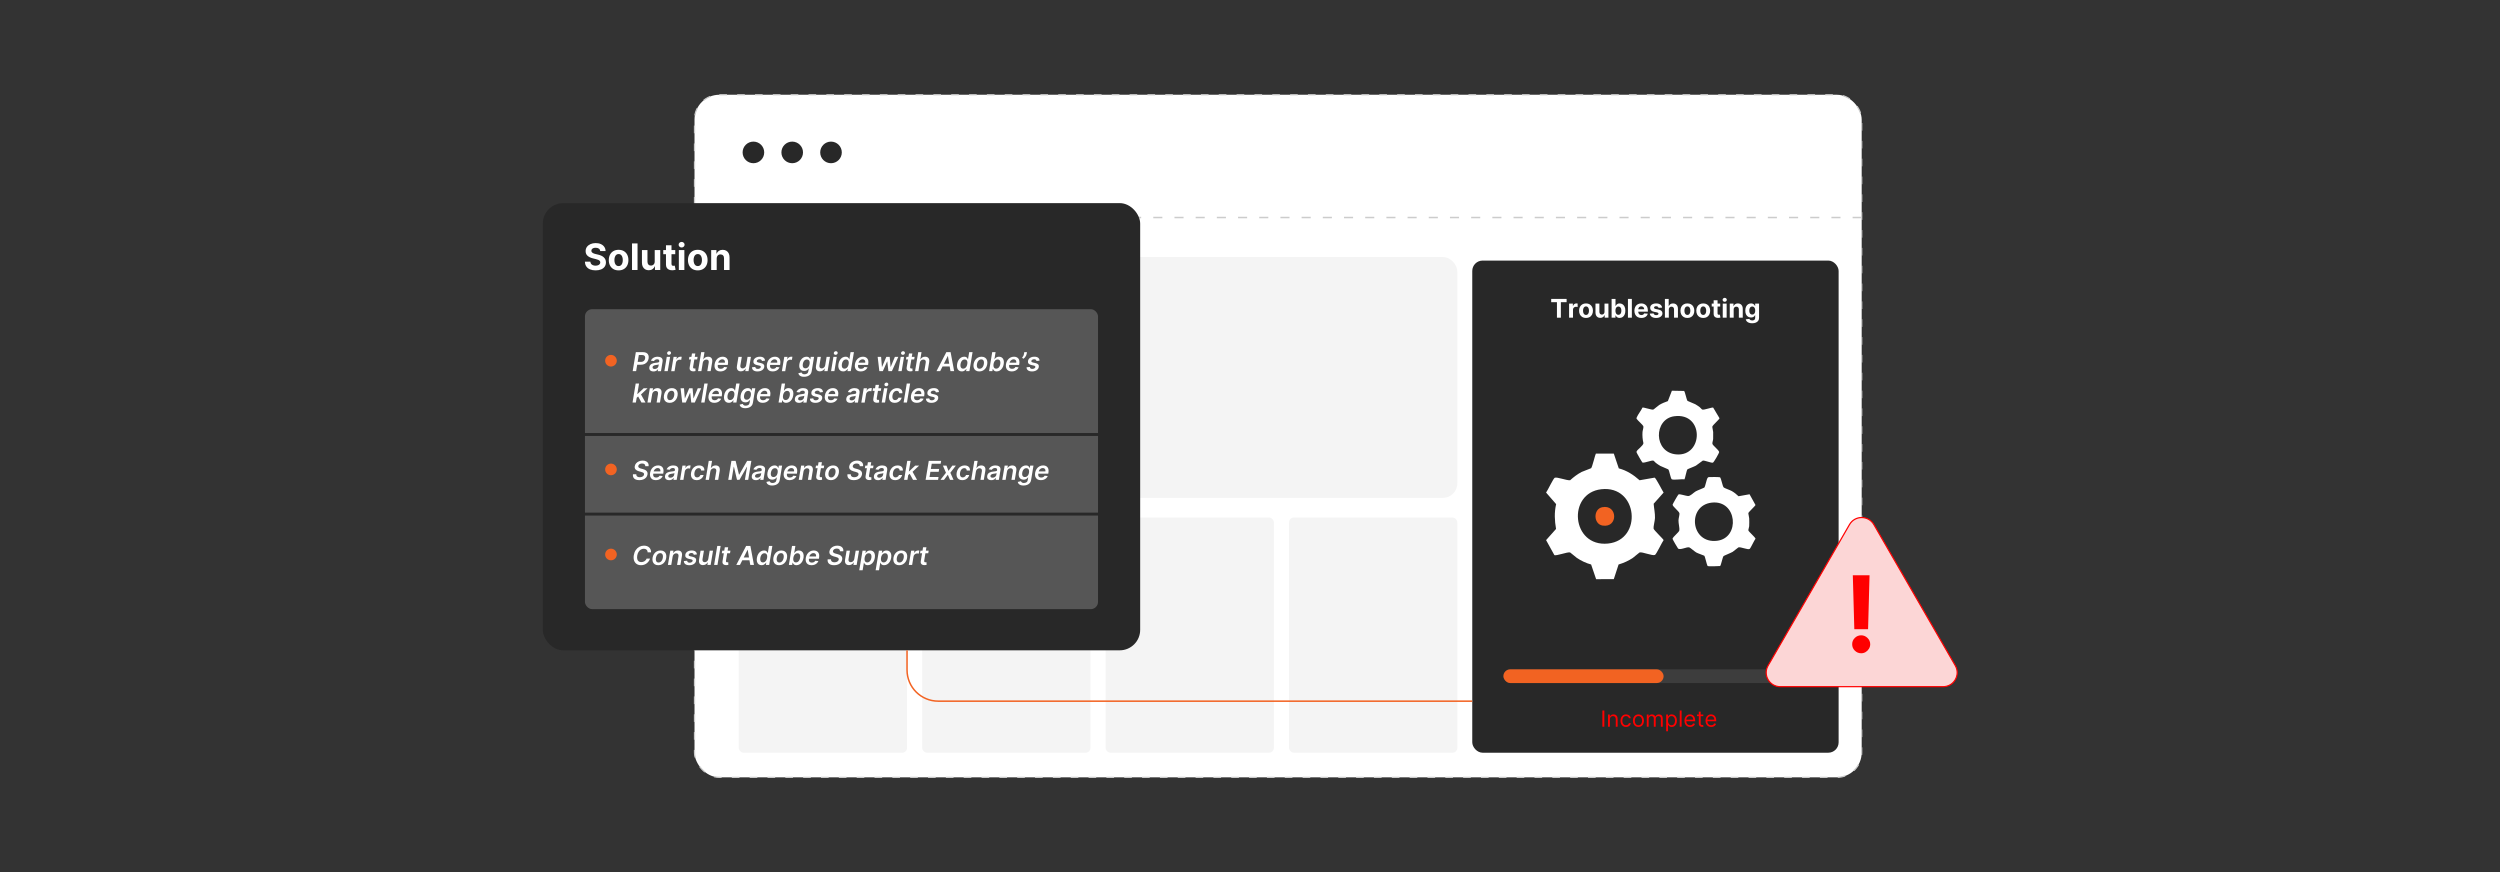 <?xml version="1.0" encoding="UTF-8"?><svg id="a" xmlns="http://www.w3.org/2000/svg" viewBox="0 0 860 300"><rect x="0" y="0" width="860" height="300" fill="#333333" stroke="none"/><rect x="238.914" y="32.596" width="401.506" height="234.808" rx="8.535" ry="8.535" fill="#fff" stroke="#ccc" stroke-dasharray="2.63 3.506" stroke-miterlimit="10" stroke-width=".438"/><line x1="640.42" y1="74.826" x2="238.914" y2="74.826" fill="none" stroke="#ccc" stroke-dasharray="3.124 4.166" stroke-miterlimit="10" stroke-width=".521"/><circle cx="259.174" cy="52.431" r="3.716" fill="#282828"/><circle cx="272.52" cy="52.431" r="3.716" fill="#282828"/><circle cx="285.866" cy="52.431" r="3.716" fill="#282828"/><rect x="254.135" y="88.419" width="247.183" height="82.838" rx="4.962" ry="4.962" fill="#f4f4f4"/><rect x="254.135" y="178.03" width="57.887" height="80.906" rx="1.675" ry="1.675" fill="#f4f4f4"/><rect x="317.233" y="178.03" width="57.887" height="80.906" rx="1.675" ry="1.675" fill="#f4f4f4"/><rect x="380.332" y="178.03" width="57.887" height="80.906" rx="1.675" ry="1.675" fill="#f4f4f4"/><rect x="443.431" y="178.03" width="57.887" height="80.906" rx="1.675" ry="1.675" fill="#f4f4f4"/><rect x="506.457" y="89.636" width="126.03" height="169.3" rx="3.575" ry="3.575" fill="#282828"/><path d="M555.149,156.035l1.709,5.082c2.714.699,5.098,2.25,7.161,4.092l5.174-.904c.454.132,2.617,4.444,3.088,5.143l-3.422,3.845c.128,1.649.504,3.232.455,4.898-.027.922-.588,3.002-.487,3.638.09.568,3.427,3.649,3.454,3.978-.547.718-2.468,4.839-2.973,5.088-.849.418-4.333-1.121-5.288-.85-.142.04-1.875,1.57-2.29,1.852-1.508,1.025-3.188,1.772-4.938,2.291l-1.642,5.031-6.084.026-1.723-5.057c-1.761-.474-3.434-1.268-4.938-2.291-.414-.282-2.148-1.811-2.29-1.852-.895-.255-4.79,1.295-5.421.901l-2.841-5.14,3.427-3.847c-.504-2.897-.635-5.644.03-8.536l-3.456-3.978c.55-.718,2.469-4.84,2.975-5.091.737-.364,4.217,1.004,5.287.852,1.206-1.085,2.536-2.114,3.981-2.861.571-.296,3.123-1.159,3.248-1.28.403-.39,1.43-4.851,1.64-5.032h6.165ZM550.839,168.297c-11.81,1.343-10.279,19.956,2.32,18.685,11.987-1.209,10.376-20.129-2.32-18.685Z" fill="#fff"/><path d="M601.848,170.027l2.051,3.709c-.017.215-2.41,2.458-2.46,2.716-.054.279.266,1.389.287,1.881.036.845.036,1.863-.01,2.706-.022.396-.329,1.148-.277,1.415.088.448,2.454,2.417,2.451,2.879-.417.49-1.694,3.303-2.011,3.497-.642.394-3.04-.767-3.859-.533-.131.037-1.564,1.279-1.973,1.532-.553.342-3.033,1.331-3.144,1.464-.367.439-.853,3.196-1.188,3.42-.581.074-4.171.185-4.314-.021-.315-.537-.859-3.293-1.132-3.523-.115-.097-2.207-.797-2.769-1.123-.569-.329-2.05-1.649-2.394-1.747-.862-.247-3.136,1.067-3.864.378-.14-.132-1.899-3.154-1.9-3.346.29-.836,2.222-2.196,2.36-2.896.127-.641-.337-2.47-.299-3.465.025-.66.396-1.87.33-2.367-.093-.706-2.392-2.383-2.358-2.999.011-.203,1.864-3.42,2.037-3.528.358-.222,2.594.532,3.263.564.846.04,1.832-1.124,2.666-1.619.533-.316,2.816-1.168,2.929-1.281.388-.389.728-2.765,1.163-3.365.18-.248.255-.229.534-.261.431-.05,3.58-.031,3.749.082.479.66.802,3.056,1.265,3.501.238.229,2.165.89,2.749,1.223.822.469,1.65,1.124,2.326,1.789l3.793-.681ZM588.813,172.905c-8.519.988-7.312,14.208,1.845,13.126,8.076-.954,6.957-14.147-1.845-13.126Z" fill="#fff"/><path d="M580.464,161.459c-.287.34-.836,3.294-1.006,3.442-1.065-.169-3.442.293-4.332-.006-.446-.15-.825-3.017-1.25-3.437-.127-.126-2.208-.895-2.713-1.179-.48-.271-1.076-.685-1.527-1.015-.26-.19-.7-.782-.905-.822-.697-.136-2.861.838-3.713.684-.173-.108-2.018-3.34-2.046-3.542-.021-.154-.012-.211.051-.352.281-.625,2.199-1.869,2.318-2.777-.301-1.25-.403-2.533-.323-3.82.034-.548.419-1.578.29-2.032-.103-.363-1.969-1.993-2.284-2.504-.146-.216-.037-.381.047-.583.438-1.046,1.454-2.231,1.935-3.309.291-.173,3.183.84,3.708.697.202-.055,1.642-1.334,2.069-1.597.919-.565,1.948-.968,2.964-1.326l1.382-3.576,4.192.08c.335.224.821,2.981,1.188,3.42.093.111,2.18.875,2.667,1.146.475.264,1.082.688,1.527,1.015.278.204.682.774.923.837.645.171,3.318-.865,3.708-.689l2.175,3.653c-.031.407-2.366,2.378-2.465,2.876-.054.274.268,1.391.287,1.882.03.761.02,1.625-.01,2.388-.019.471-.349,1.27-.247,1.678.147.591,2.073,1.986,2.32,2.779.035.343-1.866,3.634-2.166,3.693-.629.123-2.849-.838-3.46-.72-.144.028-1.915,1.467-2.375,1.736-.527.307-2.827,1.159-2.93,1.282ZM575.94,143.19c-7.135.966-7.197,12.508.773,13.127,9.328.724,9.561-14.525-.773-13.127Z" fill="#fff"/><path d="M551.149,174.485c5.373-1.091,5.591,7.188.133,6.31-3.196-.514-3.239-5.679-.133-6.31Z" fill="#f26322"/><path d="M533.608,103.952v-1.126h5.306v1.126h-1.978v5.334h-1.351v-5.334h-1.978Z" fill="#fff"/><path d="M539.766,109.286v-4.845h1.303v.845h.051c.088-.3.236-.528.444-.683s.448-.231.72-.231c.066,0,.14.004.217.013.078.008.146.019.205.034v1.192c-.062-.019-.15-.035-.262-.051-.111-.015-.213-.021-.306-.021-.197,0-.374.042-.528.128-.154.085-.276.203-.366.354-.089.151-.134.326-.134.523v2.741h-1.344Z" fill="#fff"/><path d="M545.585,109.381c-.49,0-.913-.104-1.27-.314-.356-.21-.632-.502-.825-.877-.193-.376-.29-.811-.29-1.308,0-.501.097-.939.29-1.313.193-.376.469-.668.825-.877.356-.21.779-.315,1.27-.315.489,0,.913.104,1.27.315.356.209.631.501.824.877.193.375.291.812.291,1.313,0,.496-.098.932-.291,1.308-.193.375-.468.667-.824.877-.356.209-.78.314-1.27.314ZM545.591,108.34c.223,0,.409-.064.559-.19.149-.128.262-.302.339-.522s.115-.472.115-.754c0-.281-.038-.533-.115-.754s-.19-.396-.339-.523-.336-.192-.559-.192c-.225,0-.414.065-.566.192s-.267.303-.344.523c-.076.221-.115.473-.115.754,0,.282.039.533.115.754.077.221.191.395.344.522.152.127.342.19.566.19Z" fill="#fff"/><path d="M551.954,107.224v-2.782h1.344v4.845h-1.29v-.88h-.051c-.109.284-.291.512-.544.685-.254.172-.562.259-.926.259-.324,0-.609-.074-.856-.221-.246-.147-.438-.356-.575-.628s-.208-.597-.21-.975v-3.085h1.344v2.845c.002.286.079.513.231.679s.354.249.608.249c.162,0,.314-.037.454-.112.142-.074.255-.185.343-.333.087-.146.13-.329.128-.545Z" fill="#fff"/><path d="M554.394,109.286v-6.46h1.344v2.429h.041c.059-.13.144-.264.257-.398.112-.136.26-.25.441-.341.183-.092.409-.138.68-.138.353,0,.68.092.979.276.298.184.537.46.716.829s.268.831.268,1.387c0,.54-.086.996-.26,1.367s-.409.652-.707.842c-.297.19-.63.286-.998.286-.261,0-.482-.043-.664-.13-.182-.086-.33-.194-.446-.326-.115-.132-.204-.265-.265-.399h-.06v.776h-1.325ZM555.71,106.863c0,.288.04.54.12.754.079.215.195.382.347.5.151.119.335.179.552.179.219,0,.404-.06.556-.182s.266-.289.345-.505c.079-.215.118-.464.118-.746,0-.279-.039-.525-.116-.737-.078-.213-.192-.379-.344-.499-.151-.119-.338-.18-.559-.18-.219,0-.403.058-.554.174-.15.115-.266.279-.345.492-.08.212-.12.462-.12.75Z" fill="#fff"/><path d="M561.356,102.826v6.46h-1.344v-6.46h1.344Z" fill="#fff"/><path d="M564.636,109.381c-.498,0-.927-.102-1.285-.305s-.635-.491-.828-.864-.29-.815-.29-1.326c0-.498.097-.935.29-1.312.193-.376.466-.669.818-.88.352-.21.766-.315,1.241-.315.319,0,.618.051.894.153.276.102.519.255.726.459s.368.46.484.768c.115.309.173.669.173,1.081v.368h-4.091v-.832h2.826c0-.193-.042-.365-.126-.515s-.2-.267-.349-.352-.32-.128-.516-.128c-.204,0-.385.047-.541.141-.157.094-.279.219-.367.375-.089.157-.134.331-.136.522v.792c0,.239.044.446.134.621.089.175.216.31.38.403.164.095.358.143.584.143.149,0,.285-.021.41-.064.124-.042.23-.104.318-.19.088-.084.155-.186.202-.309l1.242.082c-.062.299-.191.559-.387.78-.194.222-.444.395-.75.518-.307.123-.659.185-1.059.185Z" fill="#fff"/><path d="M571.768,105.823l-1.23.075c-.021-.105-.066-.2-.136-.285s-.16-.153-.273-.205-.246-.077-.402-.077c-.208,0-.384.043-.526.131-.144.087-.215.203-.215.349,0,.115.046.213.139.293s.252.144.477.192l.877.177c.471.097.822.252,1.054.467s.347.496.347.846c0,.317-.093.596-.279.835-.185.24-.44.427-.763.56-.323.134-.695.2-1.115.2-.642,0-1.152-.134-1.531-.402-.38-.268-.603-.634-.668-1.096l1.322-.069c.04.195.137.344.29.446.153.102.35.152.59.152.235,0,.425-.046.569-.137.144-.092.217-.21.219-.355-.002-.121-.053-.222-.154-.301-.101-.079-.257-.14-.467-.182l-.839-.167c-.474-.095-.825-.259-1.055-.492-.231-.233-.346-.531-.346-.893,0-.311.085-.579.254-.805.169-.225.408-.398.716-.519.309-.122.669-.184,1.084-.184.611,0,1.094.13,1.446.388.352.259.558.611.616,1.058Z" fill="#fff"/><path d="M574.07,106.485v2.801h-1.344v-6.46h1.306v2.47h.057c.109-.286.286-.511.53-.673.244-.163.55-.245.918-.245.336,0,.63.073.882.22.251.145.446.355.587.627.14.273.208.599.206.977v3.085h-1.344v-2.845c.002-.299-.073-.531-.226-.697s-.365-.249-.639-.249c-.183,0-.345.038-.484.116s-.249.191-.328.339c-.078.148-.119.327-.121.535Z" fill="#fff"/><path d="M580.461,109.381c-.49,0-.913-.104-1.27-.314-.356-.21-.632-.502-.825-.877-.193-.376-.29-.811-.29-1.308,0-.501.097-.939.29-1.313.193-.376.469-.668.825-.877.356-.21.779-.315,1.27-.315.489,0,.913.104,1.27.315.356.209.631.501.824.877.193.375.291.812.291,1.313,0,.496-.098.932-.291,1.308-.193.375-.468.667-.824.877-.356.209-.78.314-1.27.314ZM580.467,108.34c.223,0,.409-.064.559-.19.149-.128.262-.302.339-.522s.115-.472.115-.754c0-.281-.038-.533-.115-.754s-.19-.396-.339-.523-.336-.192-.559-.192c-.225,0-.414.065-.566.192s-.267.303-.344.523c-.076.221-.115.473-.115.754,0,.282.039.533.115.754.077.221.191.395.344.522.152.127.342.19.566.19Z" fill="#fff"/><path d="M585.912,109.381c-.49,0-.913-.104-1.27-.314-.356-.21-.632-.502-.825-.877-.193-.376-.29-.811-.29-1.308,0-.501.097-.939.29-1.313.193-.376.469-.668.825-.877.356-.21.779-.315,1.27-.315.489,0,.913.104,1.27.315.356.209.631.501.824.877.193.375.291.812.291,1.313,0,.496-.098.932-.291,1.308-.193.375-.468.667-.824.877-.356.209-.78.314-1.27.314ZM585.918,108.34c.223,0,.409-.064.559-.19.149-.128.262-.302.339-.522s.115-.472.115-.754c0-.281-.038-.533-.115-.754s-.19-.396-.339-.523-.336-.192-.559-.192c-.225,0-.414.065-.566.192s-.267.303-.344.523c-.076.221-.115.473-.115.754,0,.282.039.533.115.754.077.221.191.395.344.522.152.127.342.19.566.19Z" fill="#fff"/><path d="M591.75,104.441v1.009h-2.918v-1.009h2.918ZM589.495,103.28h1.344v4.517c0,.125.019.221.057.289.037.068.091.116.159.144s.147.041.238.041c.062,0,.126-.006.189-.018.064-.012.112-.021.145-.026l.211,1c-.067.021-.161.045-.283.074-.122.028-.271.045-.445.052-.323.013-.606-.03-.85-.13-.243-.099-.432-.252-.566-.46s-.201-.471-.198-.789v-4.693Z" fill="#fff"/><path d="M593.298,103.816c-.199,0-.37-.066-.513-.198-.142-.133-.213-.292-.213-.479s.072-.348.215-.481c.143-.133.314-.2.511-.2.2,0,.371.066.513.199.143.132.213.292.213.479,0,.186-.07.347-.213.48-.142.134-.312.2-.513.2ZM592.623,109.286v-4.845h1.344v4.845h-1.344Z" fill="#fff"/><path d="M596.383,106.485v2.801h-1.344v-4.845h1.28v.855h.058c.106-.281.287-.505.539-.67s.559-.248.918-.248c.336,0,.63.074.88.221.25.147.444.357.584.63.139.273.208.597.208.973v3.085h-1.344v-2.845c.002-.297-.074-.528-.228-.696-.153-.167-.364-.25-.634-.25-.181,0-.34.038-.477.116s-.245.191-.322.339c-.076.148-.116.327-.118.535Z" fill="#fff"/><path d="M602.745,111.204c-.435,0-.808-.06-1.118-.179-.31-.118-.557-.28-.739-.483-.184-.204-.302-.434-.356-.689l1.242-.167c.038.097.099.188.18.272.082.084.191.152.327.203.136.052.301.077.497.077.292,0,.533-.07.724-.213.19-.142.285-.379.285-.711v-.887h-.057c-.059.135-.147.263-.265.382-.118.12-.27.218-.454.294-.185.075-.406.113-.663.113-.363,0-.694-.085-.992-.254-.297-.169-.534-.429-.709-.779-.176-.35-.264-.793-.264-1.329,0-.549.089-1.008.269-1.376.179-.367.416-.643.714-.826.298-.183.624-.274.98-.274.272,0,.498.046.682.138.183.091.33.205.442.341.113.135.199.269.261.398h.051v-.814h1.334v4.892c0,.412-.101.758-.303,1.035s-.481.486-.838.626-.766.21-1.228.21ZM602.773,108.207c.217,0,.4-.054.551-.162s.266-.264.347-.467.122-.446.122-.731c0-.283-.04-.53-.12-.739s-.195-.372-.347-.487c-.152-.116-.336-.174-.553-.174-.221,0-.406.06-.558.179-.151.118-.267.283-.344.493-.078.21-.117.453-.117.729,0,.28.039.521.118.725.079.202.193.359.344.47s.336.165.557.165Z" fill="#fff"/><path d="M551.894,244.414v5.574h-.675v-5.574h.675Z" fill="red"/><path d="M553.801,247.474v2.515h-.643v-4.181h.621v.653h.054c.099-.213.247-.384.446-.514.2-.129.458-.194.773-.194.283,0,.53.058.743.173.212.115.377.29.495.522.118.233.177.528.177.884v2.656h-.643v-2.613c0-.328-.085-.584-.256-.769-.17-.185-.404-.276-.702-.276-.205,0-.388.045-.548.134-.161.089-.287.219-.38.389-.093.171-.139.378-.139.621Z" fill="red"/><path d="M559.342,250.075c-.392,0-.73-.093-1.013-.277-.282-.185-.5-.44-.653-.765-.152-.325-.229-.696-.229-1.113,0-.425.079-.8.235-1.126.157-.325.377-.58.659-.765s.612-.276.989-.276c.294,0,.559.055.795.163.235.109.429.262.58.458.15.195.244.424.28.685h-.643c-.049-.19-.157-.359-.325-.508-.168-.147-.394-.222-.677-.222-.25,0-.47.065-.657.194s-.334.312-.439.548c-.103.234-.156.51-.156.825,0,.323.052.605.154.844.102.24.247.426.435.559.188.132.408.198.662.198.167,0,.318-.028.455-.087.136-.058.251-.142.346-.25.094-.109.161-.24.201-.393h.643c-.036.247-.126.469-.269.666-.143.196-.33.352-.564.468s-.504.173-.812.173Z" fill="red"/><path d="M563.62,250.075c-.377,0-.708-.09-.992-.27s-.505-.431-.664-.754c-.158-.323-.238-.7-.238-1.132,0-.435.08-.815.238-1.141.159-.325.38-.577.664-.757s.615-.27.992-.27c.378,0,.708.09.992.27s.506.432.664.757c.159.325.238.705.238,1.141,0,.432-.079.809-.238,1.132-.158.323-.38.574-.664.754s-.614.27-.992.27ZM563.62,249.498c.287,0,.522-.073.708-.22.185-.147.322-.341.411-.58s.133-.499.133-.778-.044-.54-.133-.781-.227-.436-.411-.585c-.185-.149-.421-.224-.708-.224-.286,0-.522.074-.707.224-.185.148-.322.344-.411.585s-.134.502-.134.781.045.539.134.778.226.433.411.58c.185.146.421.22.707.22Z" fill="red"/><path d="M566.495,249.988v-4.181h.621v.653h.054c.087-.224.228-.398.422-.521s.428-.186.7-.186c.275,0,.506.062.69.186.185.124.328.298.432.521h.043c.107-.216.269-.388.482-.516s.471-.192.77-.192c.373,0,.679.117.917.35.237.233.356.596.356,1.088v2.798h-.643v-2.798c0-.309-.084-.529-.253-.662-.169-.132-.367-.198-.596-.198-.294,0-.522.089-.684.266s-.242.4-.242.671v2.722h-.653v-2.863c0-.238-.077-.43-.231-.576-.154-.145-.352-.219-.596-.219-.167,0-.323.045-.467.134-.144.089-.261.212-.349.368-.088.157-.132.338-.132.543v2.613h-.643Z" fill="red"/><path d="M573.158,251.556v-5.748h.621v.664h.076c.047-.072.112-.166.197-.279.084-.113.205-.215.364-.305s.374-.135.646-.135c.352,0,.662.088.931.264.269.177.478.426.629.749s.226.704.226,1.144c0,.442-.075.825-.226,1.149s-.359.574-.626.751c-.267.178-.574.266-.923.266-.269,0-.483-.045-.644-.135-.162-.09-.286-.192-.373-.308s-.154-.211-.201-.287h-.055v2.21h-.643ZM573.79,247.898c0,.316.046.595.139.835s.228.428.405.564c.178.135.396.202.653.202.269,0,.493-.071.674-.213.181-.143.316-.335.408-.577s.138-.513.138-.81c0-.294-.045-.559-.135-.796-.09-.236-.226-.425-.406-.564-.18-.139-.406-.208-.679-.208-.262,0-.48.065-.658.197-.179.132-.312.315-.403.55s-.136.509-.136.82Z" fill="red"/><path d="M578.471,244.414v5.574h-.643v-5.574h.643Z" fill="red"/><path d="M581.399,250.075c-.403,0-.75-.089-1.041-.268s-.516-.43-.673-.752c-.156-.321-.235-.697-.235-1.125,0-.429.079-.807.235-1.134.157-.327.377-.583.659-.768s.612-.276.989-.276c.218,0,.433.036.645.109.212.072.405.19.579.352.175.162.314.377.417.644s.155.595.155.985v.272h-3.223v-.555h2.569c0-.236-.047-.446-.141-.632-.094-.185-.226-.331-.398-.439-.171-.106-.373-.16-.606-.16-.256,0-.477.064-.663.19-.185.126-.328.29-.429.491-.1.201-.149.417-.149.647v.37c0,.316.055.583.165.802.109.219.263.385.458.498.196.113.424.17.684.17.169,0,.321-.023.459-.072.137-.048.255-.12.354-.218.101-.097.178-.218.231-.363l.621.175c-.065.21-.176.395-.33.554-.153.159-.345.282-.571.37s-.481.132-.765.132Z" fill="red"/><path d="M585.929,245.808v.544h-2.167v-.544h2.167ZM584.394,244.806h.643v3.985c0,.181.026.316.08.406s.122.15.207.18c.084.03.174.045.268.045.071,0,.129-.004.175-.012.045-.009.081-.016.108-.021l.131.577c-.044.016-.104.033-.183.05-.078.018-.177.026-.297.026-.181,0-.358-.039-.532-.117-.173-.078-.316-.197-.43-.356-.113-.16-.17-.361-.17-.605v-4.159Z" fill="red"/><path d="M588.65,250.075c-.403,0-.75-.089-1.041-.268s-.516-.43-.673-.752c-.156-.321-.235-.697-.235-1.125,0-.429.079-.807.235-1.134.157-.327.377-.583.659-.768s.612-.276.989-.276c.218,0,.433.036.645.109.212.072.405.19.579.352.175.162.314.377.417.644s.155.595.155.985v.272h-3.223v-.555h2.569c0-.236-.047-.446-.141-.632-.094-.185-.226-.331-.398-.439-.171-.106-.373-.16-.606-.16-.256,0-.477.064-.663.19-.185.126-.328.29-.429.491-.1.201-.149.417-.149.647v.37c0,.316.055.583.165.802.109.219.263.385.458.498.196.113.424.17.684.17.169,0,.321-.023.459-.072.137-.048.255-.12.354-.218.101-.097.178-.218.231-.363l.621.175c-.065.21-.176.395-.33.554-.153.159-.345.282-.571.37s-.481.132-.765.132Z" fill="red"/><rect x="517.178" y="230.254" width="104.713" height="4.71" rx="2.355" ry="2.355" fill="#3d3d3d"/><rect x="517.178" y="230.254" width="55.102" height="4.71" rx="2.355" ry="2.355" fill="#f26322"/><path d="M636.233,180.447l-28.013,48.52c-1.861,3.223.465,7.252,4.187,7.252h56.026c3.722,0,6.048-4.029,4.187-7.252l-28.013-48.52c-1.861-3.223-6.513-3.223-8.374,0Z" fill="#fcd6d6"/><path d="M636.233,180.447l-28.013,48.52c-1.861,3.223.465,7.252,4.187,7.252h56.026c3.722,0,6.048-4.029,4.187-7.252l-28.013-48.52c-1.861-3.223-6.513-3.223-8.374,0Z" fill="none" stroke="red" stroke-miterlimit="10" stroke-width=".42"/><path d="M640.252,224.725c-.854,0-1.586-.304-2.198-.911-.612-.608-.914-1.339-.905-2.192-.009-.845.293-1.569.905-2.173s1.345-.905,2.198-.905c.819,0,1.539.302,2.16.905s.935,1.328.944,2.173c-.009.569-.157,1.089-.446,1.559s-.666.845-1.132,1.125-.975.42-1.526.42ZM643.123,197.901l-.504,18.546h-4.733l-.518-18.546h5.755Z" fill="red"/><rect x="186.725" y="69.872" width="205.495" height="153.839" rx="7.045" ry="7.045" fill="#282828"/><rect x="201.219" y="106.354" width="176.507" height="103.196" rx="2.518" ry="2.518" fill="#565656"/><path d="M206.47,86.367c-.035-.36-.189-.64-.459-.839-.272-.199-.639-.299-1.103-.299-.315,0-.581.044-.798.132-.218.087-.383.209-.498.363-.114.155-.172.33-.172.526-.006.164.029.307.105.428.075.122.181.227.315.315.134.088.288.164.464.228s.362.118.561.163l.821.196c.398.089.765.208,1.098.357.333.148.621.332.865.548.244.217.434.473.568.768.136.294.205.632.208,1.013-.003.559-.145,1.043-.427,1.452-.28.409-.685.726-1.213.95-.528.225-1.164.337-1.907.337-.737,0-1.379-.113-1.925-.339-.546-.226-.971-.561-1.275-1.006-.306-.444-.465-.995-.479-1.652h1.869c.021.306.108.561.265.765.156.204.366.357.629.46.264.103.561.154.894.154.327,0,.612-.048.855-.143s.431-.228.565-.397.2-.364.2-.585c0-.205-.06-.377-.181-.517-.12-.14-.296-.259-.526-.357s-.512-.188-.845-.268l-.995-.25c-.77-.188-1.378-.48-1.824-.879s-.668-.935-.665-1.61c-.003-.553.145-1.036.444-1.45s.71-.736,1.233-.968c.523-.232,1.118-.348,1.784-.348.678,0,1.27.116,1.777.348.508.232.902.555,1.185.968s.429.892.438,1.437h-1.852Z" fill="#fff"/><path d="M212.8,93.009c-.693,0-1.292-.148-1.796-.444s-.893-.71-1.166-1.24c-.274-.531-.411-1.147-.411-1.849,0-.708.137-1.327.411-1.858.273-.531.662-.944,1.166-1.24s1.103-.444,1.796-.444c.692,0,1.291.148,1.795.444s.894.709,1.167,1.24c.273.531.41,1.15.41,1.858,0,.702-.137,1.318-.41,1.849s-.663.944-1.167,1.24-1.103.444-1.795.444ZM212.809,91.537c.315,0,.578-.09.789-.27.212-.18.371-.426.479-.738.109-.312.163-.668.163-1.066s-.054-.754-.163-1.066c-.108-.312-.268-.559-.479-.741-.211-.181-.474-.272-.789-.272-.318,0-.585.091-.801.272-.216.182-.378.428-.486.741-.108.312-.163.667-.163,1.066s.055.754.163,1.066c.108.312.271.558.486.738.216.18.482.27.801.27Z" fill="#fff"/><path d="M219.312,83.74v9.136h-1.899v-9.136h1.899Z" fill="#fff"/><path d="M225.223,89.958v-3.935h1.9v6.852h-1.824v-1.245h-.071c-.155.401-.411.724-.769.968-.358.244-.795.366-1.31.366-.458,0-.861-.104-1.209-.312-.348-.208-.619-.504-.815-.888-.194-.384-.293-.843-.296-1.378v-4.363h1.899v4.024c.003.404.112.724.326.959s.501.352.861.352c.229,0,.442-.053.642-.159.199-.105.361-.262.484-.47.123-.208.184-.465.181-.772Z" fill="#fff"/><path d="M232.286,86.023v1.428h-4.127v-1.428h4.127ZM229.095,84.382h1.9v6.388c0,.175.027.311.081.408.053.097.128.164.225.203.097.039.209.058.337.058.09,0,.179-.008.268-.024.09-.016.158-.029.205-.038l.299,1.414c-.095.03-.229.065-.401.105-.172.04-.382.065-.629.074-.458.018-.858-.043-1.202-.183s-.61-.357-.801-.651-.284-.666-.281-1.115v-6.638Z" fill="#fff"/><path d="M234.475,85.14c-.282,0-.524-.093-.725-.281-.201-.188-.302-.414-.302-.678s.102-.491.304-.68.443-.283.723-.283c.282,0,.524.094.725.281.201.188.302.414.302.678s-.101.492-.302.68c-.2.189-.442.283-.725.283ZM233.521,92.876v-6.852h1.899v6.852h-1.899Z" fill="#fff"/><path d="M240.034,93.009c-.693,0-1.292-.148-1.796-.444s-.893-.71-1.166-1.24c-.274-.531-.411-1.147-.411-1.849,0-.708.137-1.327.411-1.858.273-.531.662-.944,1.166-1.24s1.103-.444,1.796-.444c.692,0,1.291.148,1.795.444s.894.709,1.167,1.24c.273.531.41,1.15.41,1.858,0,.702-.137,1.318-.41,1.849s-.663.944-1.167,1.24-1.103.444-1.795.444ZM240.042,91.537c.315,0,.578-.09.789-.27.212-.18.371-.426.479-.738.109-.312.163-.668.163-1.066s-.054-.754-.163-1.066c-.108-.312-.268-.559-.479-.741-.211-.181-.474-.272-.789-.272-.318,0-.585.091-.801.272-.216.182-.378.428-.486.741-.108.312-.163.667-.163,1.066s.055.754.163,1.066c.108.312.271.558.486.738.216.18.482.27.801.27Z" fill="#fff"/><path d="M246.545,88.914v3.961h-1.899v-6.852h1.81v1.209h.08c.152-.398.406-.714.763-.948.357-.233.79-.35,1.299-.35.476,0,.891.104,1.244.312.354.208.629.505.825.89s.295.844.295,1.376v4.363h-1.9v-4.024c.003-.419-.104-.747-.321-.983s-.516-.354-.896-.354c-.256,0-.481.055-.676.165-.195.11-.347.27-.455.479-.108.209-.165.461-.168.756Z" fill="#fff"/><circle cx="210.172" cy="124.086" r="2.002" fill="#f26322"/><rect x="217.404" y="121.136" width="151.188" height="20.193" fill="none"/><path d="M217.64,127.681l1.087-6.546h2.455c.5,0,.907.094,1.219.28s.529.443.65.77c.122.326.147.699.077,1.116-.068.42-.218.793-.449,1.119-.231.326-.535.582-.911.769s-.818.279-1.325.279h-1.627l.163-.975h1.467c.294,0,.544-.051.75-.153s.369-.243.489-.422c.12-.179.198-.385.235-.617.038-.234.027-.44-.034-.615s-.177-.312-.348-.412c-.172-.099-.404-.148-.699-.148h-1.086l-.927,5.555h-1.186Z" fill="#fff"/><path d="M224.774,127.779c-.311,0-.582-.056-.81-.167-.229-.112-.398-.278-.506-.497-.109-.22-.136-.49-.083-.812.047-.276.137-.506.27-.686.133-.182.296-.326.49-.435.194-.109.407-.192.64-.25.232-.057.47-.098.712-.121.29-.029.526-.058.71-.083.184-.025.321-.065.413-.116.091-.053.148-.133.169-.242v-.019c.038-.239-.001-.425-.117-.558-.116-.134-.308-.2-.574-.2-.281,0-.519.061-.711.185s-.333.27-.42.438l-1.048-.153c.132-.298.313-.548.543-.749.231-.201.496-.352.798-.454.301-.102.624-.151.967-.151.236,0,.466.027.69.083.224.055.422.146.596.273.174.126.301.299.382.516.081.218.095.489.042.815l-.546,3.285h-1.112l.115-.675h-.039c-.091.137-.211.264-.358.383-.147.118-.322.213-.524.284-.203.071-.432.106-.687.106ZM225.211,126.93c.232,0,.441-.047.626-.139.185-.093.338-.216.457-.369.12-.154.194-.321.224-.502l.096-.579c-.041.03-.107.058-.198.083-.092.026-.192.049-.3.067-.109.019-.216.036-.323.052-.107.015-.198.027-.275.038-.177.023-.338.061-.484.115-.146.053-.267.127-.363.222s-.154.217-.176.366c-.036.213.013.374.148.482.136.108.325.163.567.163Z" fill="#fff"/><path d="M228.545,127.681l.818-4.909h1.157l-.818,4.909h-1.157ZM230.111,122.068c-.183,0-.337-.062-.46-.186-.123-.125-.177-.273-.16-.443.015-.175.093-.322.235-.444.142-.121.304-.182.487-.182.185,0,.338.061.459.184.12.123.174.272.161.446-.015.17-.093.317-.233.44-.141.124-.303.185-.489.185Z" fill="#fff"/><path d="M230.891,127.681l.818-4.909h1.122l-.138.818h.051c.134-.283.324-.502.57-.657.246-.154.51-.231.791-.231.066,0,.138.002.214.007.077.004.142.013.195.025l-.179,1.065c-.047-.018-.122-.033-.226-.047s-.205-.021-.305-.021c-.211,0-.407.045-.588.136s-.333.216-.456.376c-.123.159-.202.344-.238.553l-.476,2.886h-1.157Z" fill="#fff"/><path d="M239.97,122.772l-.147.894h-2.822l.147-.894h2.822ZM238.037,121.596h1.157l-.767,4.608c-.025.155-.021.274.015.356s.09.138.165.168c.074.029.16.045.255.045.073,0,.14-.006.202-.017.061-.011.109-.021.144-.028l.051.904c-.07.021-.165.045-.285.07-.119.025-.26.04-.422.045-.294.008-.549-.036-.765-.135-.216-.098-.374-.248-.473-.452-.099-.203-.122-.458-.069-.766l.793-4.8Z" fill="#fff"/><path d="M241.756,124.805l-.473,2.876h-1.157l1.086-6.546h1.131l-.409,2.471h.058c.158-.279.372-.498.641-.658s.594-.239.973-.239c.339,0,.623.071.852.214s.391.352.486.626c.095.275.11.61.046,1.007l-.524,3.126h-1.157l.489-2.946c.053-.331.01-.588-.129-.772-.139-.185-.359-.276-.66-.276-.207,0-.398.044-.572.133-.175.088-.322.216-.441.382-.12.166-.199.367-.24.605Z" fill="#fff"/><path d="M247.796,127.776c-.49,0-.896-.102-1.219-.309-.323-.205-.548-.497-.677-.875-.129-.379-.151-.824-.066-1.338.084-.505.253-.948.508-1.331.256-.383.576-.681.96-.894.385-.215.81-.321,1.277-.321.303,0,.581.048.834.145.254.097.468.246.643.448.175.203.295.46.361.772.066.311.062.684-.01,1.113l-.054.355h-4.024l.122-.78h2.915c.036-.222.023-.419-.04-.593-.062-.174-.169-.31-.318-.411-.149-.1-.335-.149-.559-.149-.226,0-.438.059-.636.176s-.364.267-.498.448c-.134.183-.219.376-.256.58l-.131.745c-.049.309-.039.56.03.754.069.194.19.336.361.427s.386.136.644.136c.17,0,.328-.023.473-.071.145-.048.275-.119.39-.213s.21-.21.285-.349l1.058.122c-.117.285-.289.534-.515.746-.226.212-.496.376-.81.492s-.663.174-1.047.174Z" fill="#fff"/><path d="M256.681,125.616l.476-2.845h1.157l-.818,4.909h-1.122l.147-.872h-.051c-.153.274-.373.499-.657.674-.285.175-.611.262-.98.262-.322,0-.594-.071-.815-.215-.222-.144-.379-.354-.472-.63-.093-.276-.107-.61-.043-1.002l.524-3.126h1.157l-.492,2.947c-.049.31-.004.558.136.741.14.183.348.274.625.274.17,0,.342-.041.516-.124.173-.083.325-.208.455-.373s.215-.372.256-.621Z" fill="#fff"/><path d="M263.163,124.069l-1.061.115c-.013-.109-.047-.21-.102-.304-.055-.094-.138-.169-.248-.226s-.251-.085-.423-.085c-.252,0-.472.057-.662.17-.19.112-.297.258-.323.435-.023.132.008.239.094.322s.248.153.487.211l.812.18c.447.1.769.262.965.485.196.224.266.517.208.879-.051.303-.184.568-.397.798-.213.229-.485.407-.816.535-.332.128-.698.191-1.101.191-.612,0-1.083-.127-1.413-.38-.331-.254-.494-.606-.489-1.055l1.138-.109c.013.222.091.389.233.501.143.111.341.169.595.171.285.002.527-.059.724-.183.197-.123.309-.273.334-.447.021-.132-.011-.239-.096-.323-.085-.083-.239-.149-.46-.201l-.805-.176c-.456-.098-.78-.267-.973-.506-.193-.24-.258-.544-.197-.913.049-.296.174-.552.374-.769.2-.216.457-.384.77-.502.313-.118.663-.177,1.048-.177.586,0,1.027.122,1.323.367.296.245.45.576.46.994Z" fill="#fff"/><path d="M265.786,127.776c-.49,0-.896-.102-1.219-.309-.323-.205-.548-.497-.677-.875-.129-.379-.151-.824-.066-1.338.084-.505.253-.948.508-1.331.256-.383.576-.681.96-.894.385-.215.81-.321,1.277-.321.303,0,.581.048.834.145.254.097.468.246.643.448.175.203.295.46.361.772.066.311.062.684-.01,1.113l-.054.355h-4.024l.122-.78h2.915c.036-.222.023-.419-.04-.593-.062-.174-.169-.31-.318-.411-.149-.1-.335-.149-.559-.149-.226,0-.438.059-.636.176s-.364.267-.498.448c-.134.183-.219.376-.256.58l-.131.745c-.049.309-.039.56.03.754.069.194.19.336.361.427s.386.136.644.136c.17,0,.328-.023.473-.071.145-.048.275-.119.39-.213s.21-.21.285-.349l1.058.122c-.117.285-.289.534-.515.746-.226.212-.496.376-.81.492s-.663.174-1.047.174Z" fill="#fff"/><path d="M268.966,127.681l.818-4.909h1.122l-.138.818h.051c.134-.283.324-.502.57-.657.246-.154.51-.231.791-.231.066,0,.138.002.214.007.077.004.142.013.195.025l-.179,1.065c-.047-.018-.122-.033-.226-.047s-.205-.021-.305-.021c-.211,0-.407.045-.588.136s-.333.216-.456.376c-.123.159-.202.344-.238.553l-.476,2.886h-1.157Z" fill="#fff"/><path d="M276.604,129.624c-.418,0-.767-.056-1.047-.168s-.496-.262-.647-.449c-.151-.188-.244-.396-.278-.623l1.087-.253c.032.097.084.191.155.286s.177.174.316.237c.14.062.328.094.564.094.328,0,.615-.079.86-.238.245-.158.397-.419.454-.781l.147-.93h-.058c-.077.119-.182.241-.316.367s-.302.231-.502.316-.441.128-.722.128c-.377,0-.704-.089-.98-.267-.276-.178-.475-.444-.596-.799-.122-.355-.139-.8-.051-1.335.089-.539.255-.994.497-1.366s.532-.654.871-.847c.338-.193.697-.289,1.074-.289.288,0,.517.048.687.145.17.097.299.213.387.348.087.136.15.263.189.382h.064l.134-.811h1.141l-.825,4.989c-.068.42-.225.767-.47,1.042-.245.274-.552.48-.922.616-.37.137-.774.205-1.213.205ZM277.077,126.703c.243,0,.462-.06.657-.18.195-.119.357-.291.486-.515s.219-.492.27-.805c.051-.31.05-.58-.003-.812-.053-.231-.157-.412-.31-.541s-.353-.193-.601-.193c-.26,0-.485.066-.677.201-.192.134-.349.317-.472.551s-.208.498-.257.795c-.047.3-.046.562.002.787.048.226.147.399.297.524.15.125.353.188.609.188Z" fill="#fff"/><path d="M283.875,125.616l.476-2.845h1.157l-.818,4.909h-1.122l.147-.872h-.051c-.153.274-.373.499-.657.674-.285.175-.611.262-.98.262-.322,0-.594-.071-.815-.215-.222-.144-.379-.354-.472-.63-.093-.276-.107-.61-.043-1.002l.524-3.126h1.157l-.492,2.947c-.049.31-.004.558.136.741.14.183.348.274.625.274.17,0,.342-.041.516-.124.173-.083.325-.208.455-.373s.215-.372.256-.621Z" fill="#fff"/><path d="M285.879,127.681l.818-4.909h1.157l-.818,4.909h-1.157ZM287.445,122.068c-.183,0-.337-.062-.46-.186-.123-.125-.177-.273-.16-.443.015-.175.093-.322.235-.444.142-.121.304-.182.487-.182.185,0,.338.061.459.184.12.123.174.272.161.446-.015.17-.093.317-.233.44-.141.124-.303.185-.489.185Z" fill="#fff"/><path d="M290.04,127.767c-.388,0-.717-.099-.989-.297-.272-.198-.465-.485-.58-.863-.115-.377-.128-.835-.039-1.374.092-.545.259-1.006.502-1.382.243-.376.533-.661.871-.854.338-.193.695-.289,1.072-.289.288,0,.516.048.685.145.169.097.297.213.384.348.086.136.149.263.19.382h.048l.406-2.448h1.16l-1.087,6.546h-1.138l.131-.773h-.07c-.079.119-.186.245-.323.379-.136.133-.304.246-.503.34s-.44.141-.721.141ZM290.503,126.817c.245,0,.466-.066.663-.199.197-.134.361-.319.494-.558.132-.239.224-.517.275-.834.053-.318.054-.594.002-.828s-.155-.417-.308-.547c-.154-.13-.355-.194-.605-.194-.258,0-.482.066-.674.201-.191.134-.349.319-.473.556s-.211.508-.262.812c-.051.307-.054.58-.008.819.045.239.143.429.292.565.149.138.351.206.605.206Z" fill="#fff"/><path d="M296.061,127.776c-.49,0-.896-.102-1.219-.309-.323-.205-.548-.497-.677-.875-.129-.379-.151-.824-.066-1.338.084-.505.253-.948.508-1.331.256-.383.576-.681.96-.894.385-.215.81-.321,1.277-.321.303,0,.581.048.834.145.254.097.468.246.643.448.175.203.295.46.361.772.066.311.062.684-.01,1.113l-.054.355h-4.024l.122-.78h2.915c.036-.222.023-.419-.04-.593-.062-.174-.169-.31-.318-.411-.149-.1-.335-.149-.559-.149-.226,0-.438.059-.636.176s-.364.267-.498.448c-.134.183-.219.376-.256.58l-.131.745c-.049.309-.039.56.03.754.069.194.19.336.361.427s.386.136.644.136c.17,0,.328-.023.473-.071.145-.048.275-.119.39-.213s.21-.21.285-.349l1.058.122c-.117.285-.289.534-.515.746-.226.212-.496.376-.81.492s-.663.174-1.047.174Z" fill="#fff"/><path d="M302.488,127.681l-.569-4.909h1.18l.288,3.452h.044l1.458-3.452h1.167l.307,3.433h.048l1.425-3.433h1.183l-2.208,4.909h-1.205l-.371-3.317h-.067l-1.47,3.317h-1.208Z" fill="#fff"/><path d="M309.011,127.681l.818-4.909h1.157l-.818,4.909h-1.157ZM310.577,122.068c-.183,0-.337-.062-.46-.186-.123-.125-.177-.273-.16-.443.015-.175.093-.322.235-.444.142-.121.304-.182.487-.182.185,0,.338.061.459.184.12.123.174.272.161.446-.015.17-.093.317-.233.44-.141.124-.303.185-.489.185Z" fill="#fff"/><path d="M314.627,122.772l-.147.894h-2.822l.147-.894h2.822ZM312.693,121.596h1.157l-.767,4.608c-.025.155-.021.274.015.356s.09.138.165.168c.074.029.16.045.255.045.073,0,.14-.006.202-.017.061-.011.109-.021.144-.028l.051.904c-.07.021-.165.045-.285.07-.119.025-.26.04-.422.045-.294.008-.549-.036-.765-.135-.216-.098-.374-.248-.473-.452-.099-.203-.122-.458-.069-.766l.793-4.8Z" fill="#fff"/><path d="M316.413,124.805l-.473,2.876h-1.157l1.086-6.546h1.131l-.409,2.471h.058c.158-.279.372-.498.641-.658s.594-.239.973-.239c.339,0,.623.071.852.214s.391.352.486.626c.095.275.11.61.046,1.007l-.524,3.126h-1.157l.489-2.946c.053-.331.01-.588-.129-.772-.139-.185-.359-.276-.66-.276-.207,0-.398.044-.572.133-.175.088-.322.216-.441.382-.12.166-.199.367-.24.605Z" fill="#fff"/><path d="M323.418,127.681h-1.266l3.391-6.546h1.463l1.221,6.546h-1.266l-.879-5.203h-.051l-2.614,5.203ZM323.888,125.114h3.452l-.163.952h-3.452l.163-.952Z" fill="#fff"/><path d="M330.854,127.767c-.388,0-.717-.099-.989-.297-.272-.198-.465-.485-.58-.863-.115-.377-.128-.835-.039-1.374.092-.545.259-1.006.502-1.382.243-.376.533-.661.871-.854.338-.193.695-.289,1.072-.289.288,0,.516.048.685.145.169.097.297.213.384.348.086.136.149.263.19.382h.048l.406-2.448h1.16l-1.087,6.546h-1.138l.131-.773h-.07c-.079.119-.186.245-.323.379-.136.133-.304.246-.503.34s-.44.141-.721.141ZM331.318,126.817c.245,0,.466-.066.663-.199.197-.134.361-.319.494-.558.132-.239.224-.517.275-.834.053-.318.054-.594.002-.828s-.155-.417-.308-.547c-.154-.13-.355-.194-.605-.194-.258,0-.482.066-.674.201-.191.134-.349.319-.473.556s-.211.508-.262.812c-.051.307-.054.58-.008.819.045.239.143.429.292.565.149.138.351.206.605.206Z" fill="#fff"/><path d="M336.87,127.776c-.483,0-.886-.106-1.206-.319-.32-.213-.546-.512-.676-.896s-.153-.834-.07-1.348c.083-.5.25-.94.5-1.316.251-.377.567-.67.949-.877.383-.208.811-.311,1.287-.311.483,0,.885.106,1.205.321.319.214.545.514.676.899s.155.835.072,1.349c-.081.501-.248.939-.5,1.313s-.569.666-.951.874c-.382.208-.81.311-1.285.311ZM336.966,126.85c.268,0,.504-.073.708-.219.204-.146.372-.343.503-.592.132-.248.223-.524.272-.829.049-.294.05-.56.005-.801-.046-.239-.143-.43-.29-.571-.147-.143-.348-.213-.604-.213-.271,0-.508.073-.713.221-.204.146-.372.345-.503.594-.131.25-.221.527-.271.835-.047.292-.048.557-.004.796.043.238.139.428.288.568.148.141.351.211.609.211Z" fill="#fff"/><path d="M340.238,127.681l1.087-6.546h1.157l-.402,2.448h.048c.079-.119.184-.246.315-.382.131-.135.298-.251.5-.348.202-.098.447-.145.735-.145.379,0,.706.096.978.289.273.192.468.477.585.854s.131.837.042,1.382c-.089.539-.254.997-.494,1.374-.24.378-.528.665-.866.863s-.699.297-1.085.297c-.281,0-.507-.047-.676-.141-.169-.094-.299-.207-.388-.34-.089-.134-.154-.26-.195-.379h-.074l-.127.773h-1.138ZM341.782,125.227c-.051.317-.051.595,0,.834.051.238.151.424.3.558.149.133.346.199.591.199.256,0,.481-.068.676-.206.195-.137.356-.326.484-.565s.217-.513.269-.819c.049-.305.049-.576.002-.812s-.146-.422-.295-.556c-.149-.135-.353-.201-.611-.201-.247,0-.468.065-.663.194-.195.13-.356.312-.484.547-.128.234-.217.51-.269.828Z" fill="#fff"/><path d="M348.021,127.776c-.49,0-.896-.102-1.219-.309-.323-.205-.548-.497-.677-.875-.129-.379-.151-.824-.066-1.338.084-.505.253-.948.508-1.331.256-.383.576-.681.96-.894.385-.215.81-.321,1.277-.321.303,0,.581.048.834.145.254.097.468.246.643.448.175.203.295.46.361.772.066.311.062.684-.01,1.113l-.054.355h-4.024l.122-.78h2.915c.036-.222.023-.419-.04-.593-.062-.174-.169-.31-.318-.411-.149-.1-.335-.149-.559-.149-.226,0-.438.059-.636.176s-.364.267-.498.448c-.134.183-.219.376-.256.58l-.131.745c-.049.309-.039.56.03.754.069.194.19.336.361.427s.386.136.644.136c.17,0,.328-.023.473-.071.145-.048.275-.119.39-.213s.21-.21.285-.349l1.058.122c-.117.285-.289.534-.515.746-.226.212-.496.376-.81.492s-.663.174-1.047.174Z" fill="#fff"/><path d="M353.269,121.135l-.105.652c-.03.188-.098.382-.203.583-.105.202-.235.394-.39.575-.154.183-.32.339-.497.469l-.486-.349c.147-.177.281-.368.401-.573.121-.206.203-.439.248-.698l.112-.659h.921Z" fill="#fff"/><path d="M357.606,124.069l-1.061.115c-.013-.109-.047-.21-.102-.304-.055-.094-.138-.169-.248-.226s-.251-.085-.423-.085c-.252,0-.472.057-.662.17-.19.112-.297.258-.323.435-.023.132.008.239.094.322s.248.153.487.211l.812.18c.447.1.769.262.965.485.196.224.266.517.208.879-.051.303-.184.568-.397.798-.213.229-.485.407-.816.535-.332.128-.698.191-1.101.191-.612,0-1.083-.127-1.413-.38-.331-.254-.494-.606-.489-1.055l1.138-.109c.013.222.091.389.233.501.143.111.341.169.595.171.285.002.527-.059.724-.183.197-.123.309-.273.334-.447.021-.132-.011-.239-.096-.323-.085-.083-.239-.149-.46-.201l-.805-.176c-.456-.098-.78-.267-.973-.506-.193-.24-.258-.544-.197-.913.049-.296.174-.552.374-.769.2-.216.457-.384.77-.502.313-.118.663-.177,1.048-.177.586,0,1.027.122,1.323.367.296.245.45.576.46.994Z" fill="#fff"/><path d="M217.589,138.481l1.086-6.546h1.157l-1.087,6.546h-1.157ZM218.897,136.941l.227-1.397h.185l2.1-1.972h1.352l-2.569,2.416h-.24l-1.055.953ZM220.67,138.481l-1.224-2.234.911-.815,1.697,3.049h-1.384Z" fill="#fff"/><path d="M224.346,135.606l-.473,2.876h-1.157l.818-4.909h1.106l-.141.834h.058c.155-.274.372-.493.649-.655.277-.161.6-.242.968-.242.335,0,.616.072.845.217.229.145.391.354.486.63.095.274.109.608.043,1l-.524,3.126h-1.157l.489-2.946c.053-.326.012-.583-.124-.769-.137-.185-.355-.279-.655-.279-.205,0-.392.044-.562.133-.17.088-.314.216-.43.382-.116.166-.196.367-.238.605Z" fill="#fff"/><path d="M230.351,138.577c-.483,0-.886-.106-1.206-.319-.32-.213-.546-.512-.676-.896s-.153-.834-.07-1.348c.083-.5.25-.94.5-1.316.251-.377.567-.67.949-.877.383-.208.811-.311,1.287-.311.483,0,.885.106,1.205.321.319.214.545.514.676.899s.155.835.072,1.349c-.081.501-.248.939-.5,1.313s-.569.666-.951.874c-.382.208-.81.311-1.285.311ZM230.447,137.65c.268,0,.504-.073.708-.219.204-.146.372-.343.503-.592.132-.248.223-.524.272-.829.049-.294.05-.56.005-.801-.046-.239-.143-.43-.29-.571-.147-.143-.348-.213-.604-.213-.271,0-.508.073-.713.221-.204.146-.372.345-.503.594-.131.25-.221.527-.271.835-.047.292-.048.557-.004.796.043.238.139.428.288.568.148.141.351.211.609.211Z" fill="#fff"/><path d="M234.682,138.481l-.569-4.909h1.18l.288,3.452h.044l1.458-3.452h1.167l.307,3.433h.048l1.425-3.433h1.183l-2.208,4.909h-1.205l-.371-3.317h-.067l-1.47,3.317h-1.208Z" fill="#fff"/><path d="M243.448,131.935l-1.087,6.546h-1.157l1.086-6.546h1.157Z" fill="#fff"/><path d="M245.71,138.577c-.49,0-.896-.102-1.219-.309-.323-.205-.548-.497-.677-.875-.129-.379-.151-.824-.066-1.338.084-.505.253-.948.508-1.331.256-.383.576-.681.96-.894.385-.215.81-.321,1.277-.321.303,0,.581.048.834.145.254.097.468.246.643.448.175.203.295.46.361.772.066.311.062.684-.01,1.113l-.054.355h-4.024l.122-.78h2.915c.036-.222.023-.419-.04-.593-.062-.174-.169-.31-.318-.411-.149-.1-.335-.149-.559-.149-.226,0-.438.059-.636.176s-.364.267-.498.448c-.134.183-.219.376-.256.58l-.131.745c-.049.309-.039.56.03.754.069.194.19.336.361.427s.386.136.644.136c.17,0,.328-.023.473-.071.145-.048.275-.119.39-.213s.21-.21.285-.349l1.058.122c-.117.285-.289.534-.515.746-.226.212-.496.376-.81.492s-.663.174-1.047.174Z" fill="#fff"/><path d="M250.706,138.567c-.388,0-.717-.099-.989-.297-.272-.198-.465-.485-.58-.863-.115-.377-.128-.835-.039-1.374.092-.545.259-1.006.502-1.382.243-.376.533-.661.871-.854.338-.193.695-.289,1.072-.289.288,0,.516.048.685.145.169.097.297.213.384.348.086.136.149.263.19.382h.048l.406-2.448h1.16l-1.087,6.546h-1.138l.131-.773h-.07c-.079.119-.186.245-.323.379-.136.133-.304.246-.503.34s-.44.141-.721.141ZM251.169,137.618c.245,0,.466-.066.663-.199.197-.134.361-.319.494-.558.132-.239.224-.517.275-.834.053-.318.054-.594.002-.828s-.155-.417-.308-.547c-.154-.13-.355-.194-.605-.194-.258,0-.482.066-.674.201-.191.134-.349.319-.473.556s-.211.508-.262.812c-.051.307-.054.58-.008.819.045.239.143.429.292.565.149.138.351.206.605.206Z" fill="#fff"/><path d="M256.395,140.425c-.418,0-.767-.056-1.047-.168s-.496-.262-.647-.449c-.151-.188-.244-.396-.278-.623l1.087-.253c.032.097.084.191.155.286s.177.174.316.237c.14.062.328.094.564.094.328,0,.615-.079.86-.238.245-.158.397-.419.454-.781l.147-.93h-.058c-.077.119-.182.241-.316.367s-.302.231-.502.316-.441.128-.722.128c-.377,0-.704-.089-.98-.267-.276-.178-.475-.444-.596-.799-.122-.355-.139-.8-.051-1.335.089-.539.255-.994.497-1.366s.532-.654.871-.847c.338-.193.697-.289,1.074-.289.288,0,.517.048.687.145.17.097.299.213.387.348.087.136.15.263.189.382h.064l.134-.811h1.141l-.825,4.989c-.068.42-.225.767-.47,1.042-.245.274-.552.48-.922.616-.37.137-.774.205-1.213.205ZM256.868,137.504c.243,0,.462-.06.657-.18.195-.119.357-.291.486-.515s.219-.492.27-.805c.051-.31.05-.58-.003-.812-.053-.231-.157-.412-.31-.541s-.353-.193-.601-.193c-.26,0-.485.066-.677.201-.192.134-.349.317-.472.551s-.208.498-.257.795c-.047.3-.046.562.002.787.048.226.147.399.297.524.15.125.353.188.609.188Z" fill="#fff"/><path d="M262.355,138.577c-.49,0-.896-.102-1.219-.309-.323-.205-.548-.497-.677-.875-.129-.379-.151-.824-.066-1.338.084-.505.253-.948.508-1.331.256-.383.576-.681.96-.894.385-.215.81-.321,1.277-.321.303,0,.581.048.834.145.254.097.468.246.643.448.175.203.295.46.361.772.066.311.062.684-.01,1.113l-.054.355h-4.024l.122-.78h2.915c.036-.222.023-.419-.04-.593-.062-.174-.169-.31-.318-.411-.149-.1-.335-.149-.559-.149-.226,0-.438.059-.636.176s-.364.267-.498.448c-.134.183-.219.376-.256.58l-.131.745c-.049.309-.039.56.03.754.069.194.19.336.361.427s.386.136.644.136c.17,0,.328-.023.473-.071.145-.048.275-.119.39-.213s.21-.21.285-.349l1.058.122c-.117.285-.289.534-.515.746-.226.212-.496.376-.81.492s-.663.174-1.047.174Z" fill="#fff"/><path d="M267.82,138.481l1.087-6.546h1.157l-.402,2.448h.048c.079-.119.184-.246.315-.382.131-.135.298-.251.5-.348.202-.098.447-.145.735-.145.379,0,.706.096.978.289.273.192.468.477.585.854s.131.837.042,1.382c-.089.539-.254.997-.494,1.374-.24.378-.528.665-.866.863s-.699.297-1.085.297c-.281,0-.507-.047-.676-.141-.169-.094-.299-.207-.388-.34-.089-.134-.154-.26-.195-.379h-.074l-.127.773h-1.138ZM269.364,136.027c-.051.317-.051.595,0,.834.051.238.151.424.3.558.149.133.346.199.591.199.256,0,.481-.068.676-.206.195-.137.356-.326.484-.565s.217-.513.269-.819c.049-.305.049-.576.002-.812s-.146-.422-.295-.556c-.149-.135-.353-.201-.611-.201-.247,0-.468.065-.663.194-.195.13-.356.312-.484.547-.128.234-.217.51-.269.828Z" fill="#fff"/><path d="M274.842,138.58c-.311,0-.582-.056-.81-.167-.229-.112-.398-.278-.506-.497-.109-.22-.136-.49-.083-.812.047-.276.137-.506.27-.686.133-.182.296-.326.49-.435.194-.109.407-.192.64-.25.232-.057.47-.098.712-.121.29-.029.526-.058.71-.083.184-.025.321-.065.413-.116.091-.053.148-.133.169-.242v-.019c.038-.239-.001-.425-.117-.558-.116-.134-.308-.2-.574-.2-.281,0-.519.061-.711.185s-.333.27-.42.438l-1.048-.153c.132-.298.313-.548.543-.749.231-.201.496-.352.798-.454.301-.102.624-.151.967-.151.236,0,.466.027.69.083.224.055.422.146.596.273.174.126.301.299.382.516.081.218.095.489.042.815l-.546,3.285h-1.112l.115-.675h-.039c-.091.137-.211.264-.358.383-.147.118-.322.213-.524.284-.203.071-.432.106-.687.106ZM275.279,137.731c.232,0,.441-.047.626-.139.185-.093.338-.216.457-.369.12-.154.194-.321.224-.502l.096-.579c-.041.03-.107.058-.198.083-.092.026-.192.049-.3.067-.109.019-.216.036-.323.052-.107.015-.198.027-.275.038-.177.023-.338.061-.484.115-.146.053-.267.127-.363.222s-.154.217-.176.366c-.036.213.013.374.148.482.136.108.325.163.567.163Z" fill="#fff"/><path d="M283.09,134.87l-1.061.115c-.013-.109-.047-.21-.102-.304-.055-.094-.138-.169-.248-.226s-.251-.085-.423-.085c-.252,0-.472.057-.662.17-.19.112-.297.258-.323.435-.023.132.008.239.094.322s.248.153.487.211l.812.18c.447.1.769.262.965.485.196.224.266.517.208.879-.051.303-.184.568-.397.798-.213.229-.485.407-.816.535-.332.128-.698.191-1.101.191-.612,0-1.083-.127-1.413-.38-.331-.254-.494-.606-.489-1.055l1.138-.109c.013.222.091.389.233.501.143.111.341.169.595.171.285.002.527-.059.724-.183.197-.123.309-.273.334-.447.021-.132-.011-.239-.096-.323-.085-.083-.239-.149-.46-.201l-.805-.176c-.456-.098-.78-.267-.973-.506-.193-.24-.258-.544-.197-.913.049-.296.174-.552.374-.769.2-.216.457-.384.77-.502.313-.118.663-.177,1.048-.177.586,0,1.027.122,1.323.367.296.245.45.576.46.994Z" fill="#fff"/><path d="M285.714,138.577c-.49,0-.896-.102-1.219-.309-.323-.205-.548-.497-.677-.875-.129-.379-.151-.824-.066-1.338.084-.505.253-.948.508-1.331.256-.383.576-.681.96-.894.385-.215.81-.321,1.277-.321.303,0,.581.048.834.145.254.097.468.246.643.448.175.203.295.46.361.772.066.311.062.684-.01,1.113l-.054.355h-4.024l.122-.78h2.915c.036-.222.023-.419-.04-.593-.062-.174-.169-.31-.318-.411-.149-.1-.335-.149-.559-.149-.226,0-.438.059-.636.176s-.364.267-.498.448c-.134.183-.219.376-.256.58l-.131.745c-.049.309-.039.56.03.754.069.194.19.336.361.427s.386.136.644.136c.17,0,.328-.023.473-.071.145-.048.275-.119.39-.213s.21-.21.285-.349l1.058.122c-.117.285-.289.534-.515.746-.226.212-.496.376-.81.492s-.663.174-1.047.174Z" fill="#fff"/><path d="M292.528,138.58c-.311,0-.582-.056-.81-.167-.229-.112-.398-.278-.506-.497-.109-.22-.136-.49-.083-.812.047-.276.137-.506.27-.686.133-.182.296-.326.49-.435.194-.109.407-.192.64-.25.232-.057.47-.098.712-.121.29-.029.526-.058.71-.083.184-.025.321-.065.413-.116.091-.053.148-.133.169-.242v-.019c.038-.239-.001-.425-.117-.558-.116-.134-.308-.2-.574-.2-.281,0-.519.061-.711.185s-.333.27-.42.438l-1.048-.153c.132-.298.313-.548.543-.749.231-.201.496-.352.798-.454.301-.102.624-.151.967-.151.236,0,.466.027.69.083.224.055.422.146.596.273.174.126.301.299.382.516.081.218.095.489.042.815l-.546,3.285h-1.112l.115-.675h-.039c-.091.137-.211.264-.358.383-.147.118-.322.213-.524.284-.203.071-.432.106-.687.106ZM292.965,137.731c.232,0,.441-.047.626-.139.185-.093.338-.216.457-.369.12-.154.194-.321.224-.502l.096-.579c-.041.03-.107.058-.198.083-.092.026-.192.049-.3.067-.109.019-.216.036-.323.052-.107.015-.198.027-.275.038-.177.023-.338.061-.484.115-.146.053-.267.127-.363.222s-.154.217-.176.366c-.036.213.013.374.148.482.136.108.325.163.567.163Z" fill="#fff"/><path d="M296.299,138.481l.818-4.909h1.122l-.138.818h.051c.134-.283.324-.502.57-.657.246-.154.51-.231.791-.231.066,0,.138.002.214.007.077.004.142.013.195.025l-.179,1.065c-.047-.018-.122-.033-.226-.047s-.205-.021-.305-.021c-.211,0-.407.045-.588.136s-.333.216-.456.376c-.123.159-.202.344-.238.553l-.476,2.886h-1.157Z" fill="#fff"/><path d="M303.144,133.572l-.147.894h-2.822l.147-.894h2.822ZM301.211,132.397h1.157l-.767,4.608c-.025.155-.021.274.015.356s.09.138.165.168c.074.029.16.045.255.045.073,0,.14-.006.202-.017.061-.011.109-.021.144-.028l.051.904c-.07.021-.165.045-.285.07-.119.025-.26.04-.422.045-.294.008-.549-.036-.765-.135-.216-.098-.374-.248-.473-.452-.099-.203-.122-.458-.069-.766l.793-4.8Z" fill="#fff"/><path d="M303.294,138.481l.818-4.909h1.157l-.818,4.909h-1.157ZM304.86,132.869c-.183,0-.337-.062-.46-.186-.123-.125-.177-.273-.16-.443.015-.175.093-.322.235-.444.142-.121.304-.182.487-.182.185,0,.338.061.459.184.12.123.174.272.161.446-.015.17-.093.317-.233.44-.141.124-.303.185-.489.185Z" fill="#fff"/><path d="M307.769,138.577c-.492,0-.895-.107-1.21-.322-.314-.216-.534-.514-.658-.894-.124-.381-.145-.818-.062-1.315.081-.498.249-.939.503-1.321.255-.383.576-.681.964-.894.388-.215.821-.321,1.301-.321.398,0,.739.072,1.022.219.284.145.495.352.633.616.139.266.191.575.157.929h-1.106c-.006-.236-.08-.434-.22-.593-.141-.158-.35-.238-.626-.238-.239,0-.459.064-.66.19-.201.127-.371.309-.508.545-.137.236-.232.519-.286.851-.056.334-.054.621.004.861.059.239.167.424.323.553.156.129.355.193.596.193.17,0,.329-.033.477-.098.147-.065.276-.159.388-.283.112-.123.2-.273.264-.45h1.106c-.09.347-.245.654-.467.922s-.497.477-.825.626c-.328.15-.698.226-1.109.226Z" fill="#fff"/><path d="M313.081,131.935l-1.087,6.546h-1.157l1.086-6.546h1.157Z" fill="#fff"/><path d="M315.343,138.577c-.49,0-.896-.102-1.219-.309-.323-.205-.548-.497-.677-.875-.129-.379-.151-.824-.066-1.338.084-.505.253-.948.508-1.331.256-.383.576-.681.96-.894.385-.215.81-.321,1.277-.321.303,0,.581.048.834.145.254.097.468.246.643.448.175.203.295.46.361.772.066.311.062.684-.01,1.113l-.054.355h-4.024l.122-.78h2.915c.036-.222.023-.419-.04-.593-.062-.174-.169-.31-.318-.411-.149-.1-.335-.149-.559-.149-.226,0-.438.059-.636.176s-.364.267-.498.448c-.134.183-.219.376-.256.58l-.131.745c-.049.309-.039.56.03.754.069.194.19.336.361.427s.386.136.644.136c.17,0,.328-.023.473-.071.145-.048.275-.119.39-.213s.21-.21.285-.349l1.058.122c-.117.285-.289.534-.515.746-.226.212-.496.376-.81.492s-.663.174-1.047.174Z" fill="#fff"/><path d="M323,134.87l-1.061.115c-.013-.109-.047-.21-.102-.304-.055-.094-.138-.169-.248-.226s-.251-.085-.423-.085c-.252,0-.472.057-.662.17-.19.112-.297.258-.323.435-.023.132.008.239.094.322s.248.153.487.211l.812.18c.447.1.769.262.965.485.196.224.266.517.208.879-.051.303-.184.568-.397.798-.213.229-.485.407-.816.535-.332.128-.698.191-1.101.191-.612,0-1.083-.127-1.413-.38-.331-.254-.494-.606-.489-1.055l1.138-.109c.013.222.091.389.233.501.143.111.341.169.595.171.285.002.527-.059.724-.183.197-.123.309-.273.334-.447.021-.132-.011-.239-.096-.323-.085-.083-.239-.149-.46-.201l-.805-.176c-.456-.098-.78-.267-.973-.506-.193-.24-.258-.544-.197-.913.049-.296.174-.552.374-.769.2-.216.457-.384.77-.502.313-.118.663-.177,1.048-.177.586,0,1.027.122,1.323.367.296.245.45.576.46.994Z" fill="#fff"/><circle cx="210.172" cy="161.484" r="2.002" fill="#f26322"/><rect x="217.404" y="158.534" width="151.188" height="20.193" fill="none"/><path d="M221.977,160.364c.008-.297-.082-.523-.271-.681-.189-.158-.459-.237-.81-.237-.247,0-.465.038-.653.112-.189.074-.34.176-.456.304s-.186.273-.214.438c-.023.137-.012.255.035.355.047.1.119.185.216.254.097.069.208.127.333.174s.251.086.379.118l.588.153c.236.058.461.136.674.233.213.099.398.222.556.371s.272.329.344.54c.071.211.083.458.033.741-.064.384-.218.721-.462,1.012-.244.291-.564.518-.959.681-.396.163-.855.244-1.379.244-.509,0-.938-.078-1.286-.236-.349-.157-.603-.388-.762-.69-.16-.302-.212-.671-.157-1.105h1.167c-.023.228.015.418.114.569.099.15.242.264.43.338.188.075.405.112.652.112.258,0,.491-.039.7-.116.208-.078.379-.186.513-.326s.215-.304.245-.491c.03-.17.005-.311-.075-.423-.08-.112-.202-.206-.366-.281-.164-.076-.359-.144-.585-.203l-.713-.191c-.513-.139-.903-.35-1.168-.632s-.361-.657-.286-1.126c.066-.386.228-.724.486-1.014s.581-.515.97-.676c.389-.161.812-.241,1.27-.241.465,0,.858.081,1.181.243.323.161.56.387.711.676.151.288.2.622.147,1.002h-1.141Z" fill="#fff"/><path d="M225.592,165.174c-.49,0-.896-.102-1.219-.309-.323-.205-.548-.497-.677-.875-.129-.379-.151-.824-.066-1.338.084-.505.253-.948.508-1.331.256-.383.576-.681.96-.894.385-.215.81-.321,1.277-.321.303,0,.581.048.834.145.254.097.468.246.643.448.175.203.295.46.361.772.066.311.062.684-.01,1.113l-.054.355h-4.024l.122-.78h2.915c.036-.222.023-.419-.04-.593-.062-.174-.169-.31-.318-.411-.149-.1-.335-.149-.559-.149-.226,0-.438.059-.636.176s-.364.267-.498.448c-.134.183-.219.376-.256.58l-.131.745c-.049.309-.039.56.03.754.069.194.19.336.361.427s.386.136.644.136c.17,0,.328-.023.473-.071.145-.048.275-.119.39-.213s.21-.21.285-.349l1.058.122c-.117.285-.289.534-.515.746-.226.212-.496.376-.81.492s-.663.174-1.047.174Z" fill="#fff"/><path d="M230.172,165.177c-.311,0-.582-.056-.81-.167-.229-.112-.398-.278-.506-.497-.109-.22-.136-.49-.083-.812.047-.276.137-.506.27-.686.133-.182.296-.326.49-.435.194-.109.407-.192.64-.25.232-.057.47-.098.712-.121.29-.029.526-.058.71-.083.184-.025.321-.065.413-.116.091-.053.148-.133.169-.242v-.019c.038-.239-.001-.425-.117-.558-.116-.134-.308-.2-.574-.2-.281,0-.519.061-.711.185s-.333.27-.42.438l-1.048-.153c.132-.298.313-.548.543-.749.231-.201.496-.352.798-.454.301-.102.624-.151.967-.151.236,0,.466.027.69.083.224.055.422.146.596.273.174.126.301.299.382.516.081.218.095.489.042.815l-.546,3.285h-1.112l.115-.675h-.039c-.091.137-.211.264-.358.383-.147.118-.322.213-.524.284-.203.071-.432.106-.687.106ZM230.609,164.327c.232,0,.441-.047.626-.139.185-.093.338-.216.457-.369.12-.154.194-.321.224-.502l.096-.579c-.041.03-.107.058-.198.083-.092.026-.192.049-.3.067-.109.019-.216.036-.323.052-.107.015-.198.027-.275.038-.177.023-.338.061-.484.115-.146.053-.267.127-.363.222s-.154.217-.176.366c-.036.213.013.374.148.482.136.108.325.163.567.163Z" fill="#fff"/><path d="M233.943,165.078l.818-4.909h1.122l-.138.818h.051c.134-.283.324-.502.57-.657.246-.154.51-.231.791-.231.066,0,.138.002.214.007.077.004.142.013.195.025l-.179,1.065c-.047-.018-.122-.033-.226-.047s-.205-.021-.305-.021c-.211,0-.407.045-.588.136s-.333.216-.456.376c-.123.159-.202.344-.238.553l-.476,2.886h-1.157Z" fill="#fff"/><path d="M239.648,165.174c-.492,0-.895-.107-1.21-.322-.314-.216-.534-.514-.658-.894-.124-.381-.145-.818-.062-1.315.081-.498.249-.939.503-1.321.255-.383.576-.681.964-.894.388-.215.821-.321,1.301-.321.398,0,.739.072,1.022.219.284.145.495.352.633.616.139.266.191.575.157.929h-1.106c-.006-.236-.08-.434-.22-.593-.141-.158-.35-.238-.626-.238-.239,0-.459.064-.66.19-.201.127-.371.309-.508.545-.137.236-.232.519-.286.851-.056.334-.054.621.004.861.059.239.167.424.323.553.156.129.355.193.596.193.17,0,.329-.033.477-.098.147-.065.276-.159.388-.283.112-.123.2-.273.264-.45h1.106c-.09.347-.245.654-.467.922s-.497.477-.825.626c-.328.15-.698.226-1.109.226Z" fill="#fff"/><path d="M244.352,162.202l-.473,2.876h-1.157l1.086-6.546h1.131l-.409,2.471h.058c.158-.279.372-.498.641-.658s.594-.239.973-.239c.339,0,.623.071.852.214s.391.352.486.626c.095.275.11.61.046,1.007l-.524,3.126h-1.157l.489-2.946c.053-.331.01-.588-.129-.772-.139-.185-.359-.276-.66-.276-.207,0-.398.044-.572.133-.175.088-.322.216-.441.382-.12.166-.199.367-.24.605Z" fill="#fff"/><path d="M251.603,158.532h1.451l1.16,4.743h.077l2.726-4.743h1.451l-1.086,6.546h-1.138l.748-4.497h-.06l-2.55,4.478h-.85l-1.061-4.487h-.061l-.754,4.507h-1.138l1.087-6.546Z" fill="#fff"/><path d="M260.022,165.177c-.311,0-.582-.056-.81-.167-.229-.112-.398-.278-.506-.497-.109-.22-.136-.49-.083-.812.047-.276.137-.506.27-.686.133-.182.296-.326.49-.435.194-.109.407-.192.64-.25.232-.057.47-.098.712-.121.29-.029.526-.058.71-.083.184-.025.321-.065.413-.116.091-.053.148-.133.169-.242v-.019c.038-.239-.001-.425-.117-.558-.116-.134-.308-.2-.574-.2-.281,0-.519.061-.711.185s-.333.27-.42.438l-1.048-.153c.132-.298.313-.548.543-.749.231-.201.496-.352.798-.454.301-.102.624-.151.967-.151.236,0,.466.027.69.083.224.055.422.146.596.273.174.126.301.299.382.516.081.218.095.489.042.815l-.546,3.285h-1.112l.115-.675h-.039c-.091.137-.211.264-.358.383-.147.118-.322.213-.524.284-.203.071-.432.106-.687.106ZM260.459,164.327c.232,0,.441-.047.626-.139.185-.093.338-.216.457-.369.12-.154.194-.321.224-.502l.096-.579c-.041.03-.107.058-.198.083-.092.026-.192.049-.3.067-.109.019-.216.036-.323.052-.107.015-.198.027-.275.038-.177.023-.338.061-.484.115-.146.053-.267.127-.363.222s-.154.217-.176.366c-.036.213.013.374.148.482.136.108.325.163.567.163Z" fill="#fff"/><path d="M265.621,167.022c-.418,0-.767-.056-1.047-.168s-.496-.262-.647-.449c-.151-.188-.244-.396-.278-.623l1.087-.253c.032.097.084.191.155.286s.177.174.316.237c.14.062.328.094.564.094.328,0,.615-.079.86-.238.245-.158.397-.419.454-.781l.147-.93h-.058c-.077.119-.182.241-.316.367s-.302.231-.502.316-.441.128-.722.128c-.377,0-.704-.089-.98-.267-.276-.178-.475-.444-.596-.799-.122-.355-.139-.8-.051-1.335.089-.539.255-.994.497-1.366s.532-.654.871-.847c.338-.193.697-.289,1.074-.289.288,0,.517.048.687.145.17.097.299.213.387.348.087.136.15.263.189.382h.064l.134-.811h1.141l-.825,4.989c-.068.42-.225.767-.47,1.042-.245.274-.552.48-.922.616-.37.137-.774.205-1.213.205ZM266.094,164.101c.243,0,.462-.06.657-.18.195-.119.357-.291.486-.515s.219-.492.27-.805c.051-.31.05-.58-.003-.812-.053-.231-.157-.412-.31-.541s-.353-.193-.601-.193c-.26,0-.485.066-.677.201-.192.134-.349.317-.472.551s-.208.498-.257.795c-.047.3-.046.562.002.787.048.226.147.399.297.524.15.125.353.188.609.188Z" fill="#fff"/><path d="M271.581,165.174c-.49,0-.896-.102-1.219-.309-.323-.205-.548-.497-.677-.875-.129-.379-.151-.824-.066-1.338.084-.505.253-.948.508-1.331.256-.383.576-.681.96-.894.385-.215.81-.321,1.277-.321.303,0,.581.048.834.145.254.097.468.246.643.448.175.203.295.46.361.772.066.311.062.684-.01,1.113l-.054.355h-4.024l.122-.78h2.915c.036-.222.023-.419-.04-.593-.062-.174-.169-.31-.318-.411-.149-.1-.335-.149-.559-.149-.226,0-.438.059-.636.176s-.364.267-.498.448c-.134.183-.219.376-.256.58l-.131.745c-.049.309-.039.56.03.754.069.194.19.336.361.427s.386.136.644.136c.17,0,.328-.023.473-.071.145-.048.275-.119.39-.213s.21-.21.285-.349l1.058.122c-.117.285-.289.534-.515.746-.226.212-.496.376-.81.492s-.663.174-1.047.174Z" fill="#fff"/><path d="M276.397,162.202l-.473,2.876h-1.157l.818-4.909h1.106l-.141.834h.058c.155-.274.372-.493.649-.655.277-.161.6-.242.968-.242.335,0,.616.072.845.217.229.145.391.354.486.63.095.274.109.608.043,1l-.524,3.126h-1.157l.489-2.946c.053-.326.012-.583-.124-.769-.137-.185-.355-.279-.655-.279-.205,0-.392.044-.562.133-.17.088-.314.216-.43.382-.116.166-.196.367-.238.605Z" fill="#fff"/><path d="M283.518,160.169l-.147.894h-2.822l.147-.894h2.822ZM281.584,158.993h1.157l-.767,4.608c-.025.155-.021.274.015.356s.09.138.165.168c.074.029.16.045.255.045.073,0,.14-.006.202-.017.061-.011.109-.021.144-.028l.051.904c-.07.021-.165.045-.285.07-.119.025-.26.04-.422.045-.294.008-.549-.036-.765-.135-.216-.098-.374-.248-.473-.452-.099-.203-.122-.458-.069-.766l.793-4.8Z" fill="#fff"/><path d="M285.822,165.174c-.483,0-.886-.106-1.206-.319-.32-.213-.546-.512-.676-.896s-.153-.834-.07-1.348c.083-.5.25-.94.5-1.316.251-.377.567-.67.949-.877.383-.208.811-.311,1.287-.311.483,0,.885.106,1.205.321.319.214.545.514.676.899s.155.835.072,1.349c-.081.501-.248.939-.5,1.313s-.569.666-.951.874c-.382.208-.81.311-1.285.311ZM285.918,164.247c.268,0,.504-.073.708-.219.204-.146.372-.343.503-.592.132-.248.223-.524.272-.829.049-.294.05-.56.005-.801-.046-.239-.143-.43-.29-.571-.147-.143-.348-.213-.604-.213-.271,0-.508.073-.713.221-.204.146-.372.345-.503.594-.131.25-.221.527-.271.835-.047.292-.048.557-.004.796.043.238.139.428.288.568.148.141.351.211.609.211Z" fill="#fff"/><path d="M295.762,160.364c.008-.297-.082-.523-.271-.681-.189-.158-.459-.237-.81-.237-.247,0-.465.038-.653.112-.189.074-.34.176-.456.304s-.186.273-.214.438c-.023.137-.012.255.035.355.047.1.119.185.216.254.097.069.208.127.333.174s.251.086.379.118l.588.153c.236.058.461.136.674.233.213.099.398.222.556.371s.272.329.344.54c.071.211.083.458.033.741-.064.384-.218.721-.462,1.012-.244.291-.564.518-.959.681-.396.163-.855.244-1.379.244-.509,0-.938-.078-1.286-.236-.349-.157-.603-.388-.762-.69-.16-.302-.212-.671-.157-1.105h1.167c-.023.228.015.418.114.569.099.15.242.264.43.338.188.075.405.112.652.112.258,0,.491-.039.7-.116.208-.078.379-.186.513-.326s.215-.304.245-.491c.03-.17.005-.311-.075-.423-.08-.112-.202-.206-.366-.281-.164-.076-.359-.144-.585-.203l-.713-.191c-.513-.139-.903-.35-1.168-.632s-.361-.657-.286-1.126c.066-.386.228-.724.486-1.014s.581-.515.97-.676c.389-.161.812-.241,1.27-.241.465,0,.858.081,1.181.243.323.161.56.387.711.676.151.288.2.622.147,1.002h-1.141Z" fill="#fff"/><path d="M300.485,160.169l-.147.894h-2.822l.147-.894h2.822ZM298.552,158.993h1.157l-.767,4.608c-.025.155-.021.274.015.356s.09.138.165.168c.074.029.16.045.255.045.073,0,.14-.006.202-.017.061-.011.109-.021.144-.028l.051.904c-.07.021-.165.045-.285.07-.119.025-.26.04-.422.045-.294.008-.549-.036-.765-.135-.216-.098-.374-.248-.473-.452-.099-.203-.122-.458-.069-.766l.793-4.8Z" fill="#fff"/><path d="M302.035,165.177c-.311,0-.582-.056-.81-.167-.229-.112-.398-.278-.506-.497-.109-.22-.136-.49-.083-.812.047-.276.137-.506.27-.686.133-.182.296-.326.49-.435.194-.109.407-.192.64-.25.232-.057.47-.098.712-.121.29-.029.526-.058.71-.083.184-.025.321-.065.413-.116.091-.053.148-.133.169-.242v-.019c.038-.239-.001-.425-.117-.558-.116-.134-.308-.2-.574-.2-.281,0-.519.061-.711.185s-.333.27-.42.438l-1.048-.153c.132-.298.313-.548.543-.749.231-.201.496-.352.798-.454.301-.102.624-.151.967-.151.236,0,.466.027.69.083.224.055.422.146.596.273.174.126.301.299.382.516.081.218.095.489.042.815l-.546,3.285h-1.112l.115-.675h-.039c-.091.137-.211.264-.358.383-.147.118-.322.213-.524.284-.203.071-.432.106-.687.106ZM302.473,164.327c.232,0,.441-.047.626-.139.185-.093.338-.216.457-.369.12-.154.194-.321.224-.502l.096-.579c-.041.03-.107.058-.198.083-.092.026-.192.049-.3.067-.109.019-.216.036-.323.052-.107.015-.198.027-.275.038-.177.023-.338.061-.484.115-.146.053-.267.127-.363.222s-.154.217-.176.366c-.036.213.013.374.148.482.136.108.325.163.567.163Z" fill="#fff"/><path d="M307.935,165.174c-.492,0-.895-.107-1.21-.322-.314-.216-.534-.514-.658-.894-.124-.381-.145-.818-.062-1.315.081-.498.249-.939.503-1.321.255-.383.576-.681.964-.894.388-.215.821-.321,1.301-.321.398,0,.739.072,1.022.219.284.145.495.352.633.616.139.266.191.575.157.929h-1.106c-.006-.236-.08-.434-.22-.593-.141-.158-.35-.238-.626-.238-.239,0-.459.064-.66.19-.201.127-.371.309-.508.545-.137.236-.232.519-.286.851-.056.334-.054.621.004.861.059.239.167.424.323.553.156.129.355.193.596.193.17,0,.329-.033.477-.098.147-.065.276-.159.388-.283.112-.123.2-.273.264-.45h1.106c-.09.347-.245.654-.467.922s-.497.477-.825.626c-.328.15-.698.226-1.109.226Z" fill="#fff"/><path d="M311.003,165.078l1.086-6.546h1.157l-1.087,6.546h-1.157ZM312.31,163.538l.227-1.397h.185l2.1-1.972h1.352l-2.569,2.416h-.24l-1.055.953ZM314.084,165.078l-1.224-2.234.911-.815,1.697,3.049h-1.384Z" fill="#fff"/><path d="M318.408,165.078l1.087-6.546h4.257l-.166.994h-3.071l-.294,1.777h2.851l-.166.994h-2.851l-.294,1.786h3.097l-.167.994h-4.283Z" fill="#fff"/><path d="M325.589,160.169l.69,1.812,1.307-1.812h1.224l-1.889,2.455,1.096,2.454h-1.218l-.745-1.768-1.323,1.768h-1.228l1.905-2.454-1.048-2.455h1.228Z" fill="#fff"/><path d="M331.016,165.174c-.492,0-.895-.107-1.21-.322-.314-.216-.534-.514-.658-.894-.124-.381-.145-.818-.062-1.315.081-.498.249-.939.503-1.321.255-.383.576-.681.964-.894.388-.215.821-.321,1.301-.321.398,0,.739.072,1.022.219.284.145.495.352.633.616.139.266.191.575.157.929h-1.106c-.006-.236-.08-.434-.22-.593-.141-.158-.35-.238-.626-.238-.239,0-.459.064-.66.19-.201.127-.371.309-.508.545-.137.236-.232.519-.286.851-.056.334-.054.621.004.861.059.239.167.424.323.553.156.129.355.193.596.193.17,0,.329-.033.477-.098.147-.065.276-.159.388-.283.112-.123.2-.273.264-.45h1.106c-.09.347-.245.654-.467.922s-.497.477-.825.626c-.328.15-.698.226-1.109.226Z" fill="#fff"/><path d="M335.721,162.202l-.473,2.876h-1.157l1.086-6.546h1.131l-.409,2.471h.058c.158-.279.372-.498.641-.658s.594-.239.973-.239c.339,0,.623.071.852.214s.391.352.486.626c.095.275.11.61.046,1.007l-.524,3.126h-1.157l.489-2.946c.053-.331.01-.588-.129-.772-.139-.185-.359-.276-.66-.276-.207,0-.398.044-.572.133-.175.088-.322.216-.441.382-.12.166-.199.367-.24.605Z" fill="#fff"/><path d="M341,165.177c-.311,0-.582-.056-.81-.167-.229-.112-.398-.278-.506-.497-.109-.22-.136-.49-.083-.812.047-.276.137-.506.27-.686.133-.182.296-.326.49-.435.194-.109.407-.192.64-.25.232-.057.47-.098.712-.121.29-.029.526-.058.71-.083.184-.025.321-.065.413-.116.091-.053.148-.133.169-.242v-.019c.038-.239-.001-.425-.117-.558-.116-.134-.308-.2-.574-.2-.281,0-.519.061-.711.185s-.333.27-.42.438l-1.048-.153c.132-.298.313-.548.543-.749.231-.201.496-.352.798-.454.301-.102.624-.151.967-.151.236,0,.466.027.69.083.224.055.422.146.596.273.174.126.301.299.382.516.081.218.095.489.042.815l-.546,3.285h-1.112l.115-.675h-.039c-.091.137-.211.264-.358.383-.147.118-.322.213-.524.284-.203.071-.432.106-.687.106ZM341.438,164.327c.232,0,.441-.047.626-.139.185-.093.338-.216.457-.369.12-.154.194-.321.224-.502l.096-.579c-.041.03-.107.058-.198.083-.092.026-.192.049-.3.067-.109.019-.216.036-.323.052-.107.015-.198.027-.275.038-.177.023-.338.061-.484.115-.146.053-.267.127-.363.222s-.154.217-.176.366c-.036.213.013.374.148.482.136.108.325.163.567.163Z" fill="#fff"/><path d="M346.408,162.202l-.473,2.876h-1.157l.818-4.909h1.106l-.141.834h.058c.155-.274.372-.493.649-.655.277-.161.6-.242.968-.242.335,0,.616.072.845.217.229.145.391.354.486.63.095.274.109.608.043,1l-.524,3.126h-1.157l.489-2.946c.053-.326.012-.583-.124-.769-.137-.185-.355-.279-.655-.279-.205,0-.392.044-.562.133-.17.088-.314.216-.43.382-.116.166-.196.367-.238.605Z" fill="#fff"/><path d="M352.087,167.022c-.418,0-.767-.056-1.047-.168s-.496-.262-.647-.449c-.151-.188-.244-.396-.278-.623l1.087-.253c.032.097.084.191.155.286s.177.174.316.237c.14.062.328.094.564.094.328,0,.615-.079.86-.238.245-.158.397-.419.454-.781l.147-.93h-.058c-.077.119-.182.241-.316.367s-.302.231-.502.316-.441.128-.722.128c-.377,0-.704-.089-.98-.267-.276-.178-.475-.444-.596-.799-.122-.355-.139-.8-.051-1.335.089-.539.255-.994.497-1.366s.532-.654.871-.847c.338-.193.697-.289,1.074-.289.288,0,.517.048.687.145.17.097.299.213.387.348.087.136.15.263.189.382h.064l.134-.811h1.141l-.825,4.989c-.068.42-.225.767-.47,1.042-.245.274-.552.48-.922.616-.37.137-.774.205-1.213.205ZM352.56,164.101c.243,0,.462-.06.657-.18.195-.119.357-.291.486-.515s.219-.492.27-.805c.051-.31.05-.58-.003-.812-.053-.231-.157-.412-.31-.541s-.353-.193-.601-.193c-.26,0-.485.066-.677.201-.192.134-.349.317-.472.551s-.208.498-.257.795c-.047.3-.046.562.002.787.048.226.147.399.297.524.15.125.353.188.609.188Z" fill="#fff"/><path d="M358.047,165.174c-.49,0-.896-.102-1.219-.309-.323-.205-.548-.497-.677-.875-.129-.379-.151-.824-.066-1.338.084-.505.253-.948.508-1.331.256-.383.576-.681.96-.894.385-.215.81-.321,1.277-.321.303,0,.581.048.834.145.254.097.468.246.643.448.175.203.295.46.361.772.066.311.062.684-.01,1.113l-.054.355h-4.024l.122-.78h2.915c.036-.222.023-.419-.04-.593-.062-.174-.169-.31-.318-.411-.149-.1-.335-.149-.559-.149-.226,0-.438.059-.636.176s-.364.267-.498.448c-.134.183-.219.376-.256.58l-.131.745c-.049.309-.039.56.03.754.069.194.19.336.361.427s.386.136.644.136c.17,0,.328-.023.473-.071.145-.048.275-.119.39-.213s.21-.21.285-.349l1.058.122c-.117.285-.289.534-.515.746-.226.212-.496.376-.81.492s-.663.174-1.047.174Z" fill="#fff"/><circle cx="210.172" cy="190.743" r="2.002" fill="#f26322"/><rect x="217.404" y="187.793" width="151.188" height="20.193" fill="none"/><path d="M223.956,190.001h-1.176c-.002-.196-.035-.37-.097-.522-.063-.152-.152-.282-.267-.389-.115-.106-.252-.186-.409-.241s-.332-.081-.524-.081c-.367,0-.708.093-1.023.277-.315.185-.583.455-.804.808-.22.352-.372.78-.455,1.283-.079.49-.07.9.025,1.23s.261.579.495.746.522.251.863.251c.206,0,.405-.026.594-.078.19-.053.364-.13.524-.233.16-.103.301-.23.425-.379s.22-.318.288-.508h1.192c-.098.31-.242.604-.432.877s-.417.515-.684.723c-.266.207-.565.37-.894.487-.331.117-.686.176-1.068.176-.586,0-1.087-.138-1.503-.411s-.715-.667-.896-1.181-.214-1.127-.099-1.841c.117-.697.344-1.29.681-1.78.337-.49.748-.864,1.232-1.124.485-.259,1.007-.388,1.568-.388.371,0,.708.051,1.012.153.303.102.564.252.78.449.216.197.382.438.497.722.115.285.168.609.157.974Z" fill="#fff"/><path d="M226.435,194.434c-.483,0-.886-.106-1.206-.319-.32-.213-.546-.512-.676-.896s-.153-.834-.07-1.348c.083-.5.25-.94.5-1.316.251-.377.567-.67.949-.877.383-.208.811-.311,1.287-.311.483,0,.885.106,1.205.321.319.214.545.514.676.899s.155.835.072,1.349c-.081.501-.248.939-.5,1.313s-.569.666-.951.874c-.382.208-.81.311-1.285.311ZM226.532,193.507c.268,0,.504-.073.708-.219.204-.146.372-.343.503-.592.132-.248.223-.524.272-.829.049-.294.05-.56.005-.801-.046-.239-.143-.43-.29-.571-.147-.143-.348-.213-.604-.213-.271,0-.508.073-.713.221-.204.146-.372.345-.503.594-.131.25-.221.527-.271.835-.047.292-.048.557-.004.796.043.238.139.428.288.568.148.141.351.211.609.211Z" fill="#fff"/><path d="M231.39,191.462l-.473,2.876h-1.157l.818-4.909h1.106l-.141.834h.058c.155-.274.372-.493.649-.655.277-.161.6-.242.968-.242.335,0,.616.072.845.217.229.145.391.354.486.63.095.274.109.608.043,1l-.524,3.126h-1.157l.489-2.946c.053-.326.012-.583-.124-.769-.137-.185-.355-.279-.655-.279-.205,0-.392.044-.562.133-.17.088-.314.216-.43.382-.116.166-.196.367-.238.605Z" fill="#fff"/><path d="M239.718,190.727l-1.061.115c-.013-.109-.047-.21-.102-.304-.055-.094-.138-.169-.248-.226s-.251-.085-.423-.085c-.252,0-.472.057-.662.17-.19.112-.297.258-.323.435-.023.132.008.239.094.322s.248.153.487.211l.812.18c.447.1.769.262.965.485.196.224.266.517.208.879-.051.303-.184.568-.397.798-.213.229-.485.407-.816.535-.332.128-.698.191-1.101.191-.612,0-1.083-.127-1.413-.38-.331-.254-.494-.606-.489-1.055l1.138-.109c.013.222.091.389.233.501.143.111.341.169.595.171.285.002.527-.059.724-.183.197-.123.309-.273.334-.447.021-.132-.011-.239-.096-.323-.085-.083-.239-.149-.46-.201l-.805-.176c-.456-.098-.78-.267-.973-.506-.193-.24-.258-.544-.197-.913.049-.296.174-.552.374-.769.2-.216.457-.384.77-.502.313-.118.663-.177,1.048-.177.586,0,1.027.122,1.323.367.296.245.45.576.46.994Z" fill="#fff"/><path d="M243.652,192.273l.476-2.845h1.157l-.818,4.909h-1.122l.147-.872h-.051c-.153.274-.373.499-.657.674-.285.175-.611.262-.98.262-.322,0-.594-.071-.815-.215-.222-.144-.379-.354-.472-.63-.093-.276-.107-.61-.043-1.002l.524-3.126h1.157l-.492,2.947c-.049.31-.004.558.136.741.14.183.348.274.625.274.17,0,.342-.041.516-.124.173-.083.325-.208.455-.373s.215-.372.256-.621Z" fill="#fff"/><path d="M247.9,187.792l-1.087,6.546h-1.157l1.086-6.546h1.157Z" fill="#fff"/><path d="M251.272,189.429l-.147.894h-2.822l.147-.894h2.822ZM249.338,188.253h1.157l-.767,4.608c-.025.155-.021.274.015.356s.09.138.165.168c.074.029.16.045.255.045.073,0,.14-.006.202-.017.061-.011.109-.021.144-.028l.051.904c-.07.021-.165.045-.285.07-.119.025-.26.04-.422.045-.294.008-.549-.036-.765-.135-.216-.098-.374-.248-.473-.452-.099-.203-.122-.458-.069-.766l.793-4.8Z" fill="#fff"/><path d="M254.547,194.338h-1.266l3.391-6.546h1.463l1.221,6.546h-1.266l-.879-5.203h-.051l-2.614,5.203ZM255.017,191.772h3.452l-.163.952h-3.452l.163-.952Z" fill="#fff"/><path d="M261.983,194.424c-.388,0-.717-.099-.989-.297-.272-.198-.465-.485-.58-.863-.115-.377-.128-.835-.039-1.374.092-.545.259-1.006.502-1.382.243-.376.533-.661.871-.854.338-.193.695-.289,1.072-.289.288,0,.516.048.685.145.169.097.297.213.384.348.086.136.149.263.19.382h.048l.406-2.448h1.16l-1.087,6.546h-1.138l.131-.773h-.07c-.079.119-.186.245-.323.379-.136.133-.304.246-.503.34s-.44.141-.721.141ZM262.447,193.475c.245,0,.466-.066.663-.199.197-.134.361-.319.494-.558.132-.239.224-.517.275-.834.053-.318.054-.594.002-.828s-.155-.417-.308-.547c-.154-.13-.355-.194-.605-.194-.258,0-.482.066-.674.201-.191.134-.349.319-.473.556s-.211.508-.262.812c-.051.307-.054.58-.008.819.045.239.143.429.292.565.149.138.351.206.605.206Z" fill="#fff"/><path d="M267.998,194.434c-.483,0-.886-.106-1.206-.319-.32-.213-.546-.512-.676-.896s-.153-.834-.07-1.348c.083-.5.25-.94.5-1.316.251-.377.567-.67.949-.877.383-.208.811-.311,1.287-.311.483,0,.885.106,1.205.321.319.214.545.514.676.899s.155.835.072,1.349c-.081.501-.248.939-.5,1.313s-.569.666-.951.874c-.382.208-.81.311-1.285.311ZM268.095,193.507c.268,0,.504-.073.708-.219.204-.146.372-.343.503-.592.132-.248.223-.524.272-.829.049-.294.05-.56.005-.801-.046-.239-.143-.43-.29-.571-.147-.143-.348-.213-.604-.213-.271,0-.508.073-.713.221-.204.146-.372.345-.503.594-.131.25-.221.527-.271.835-.047.292-.048.557-.004.796.043.238.139.428.288.568.148.141.351.211.609.211Z" fill="#fff"/><path d="M271.367,194.338l1.087-6.546h1.157l-.402,2.448h.048c.079-.119.184-.246.315-.382.131-.135.298-.251.5-.348.202-.098.447-.145.735-.145.379,0,.706.096.978.289.273.192.468.477.585.854s.131.837.042,1.382c-.089.539-.254.997-.494,1.374-.24.378-.528.665-.866.863s-.699.297-1.085.297c-.281,0-.507-.047-.676-.141-.169-.094-.299-.207-.388-.34-.089-.134-.154-.26-.195-.379h-.074l-.127.773h-1.138ZM272.911,191.884c-.051.317-.051.595,0,.834.051.238.151.424.3.558.149.133.346.199.591.199.256,0,.481-.068.676-.206.195-.137.356-.326.484-.565s.217-.513.269-.819c.049-.305.049-.576.002-.812s-.146-.422-.295-.556c-.149-.135-.353-.201-.611-.201-.247,0-.468.065-.663.194-.195.13-.356.312-.484.547-.128.234-.217.51-.269.828Z" fill="#fff"/><path d="M279.149,194.434c-.49,0-.896-.102-1.219-.309-.323-.205-.548-.497-.677-.875-.129-.379-.151-.824-.066-1.338.084-.505.253-.948.508-1.331.256-.383.576-.681.96-.894.385-.215.81-.321,1.277-.321.303,0,.581.048.834.145.254.097.468.246.643.448.175.203.295.46.361.772.066.311.062.684-.01,1.113l-.054.355h-4.024l.122-.78h2.915c.036-.222.023-.419-.04-.593-.062-.174-.169-.31-.318-.411-.149-.1-.335-.149-.559-.149-.226,0-.438.059-.636.176s-.364.267-.498.448c-.134.183-.219.376-.256.58l-.131.745c-.049.309-.039.56.03.754.069.194.19.336.361.427s.386.136.644.136c.17,0,.328-.023.473-.071.145-.048.275-.119.39-.213s.21-.21.285-.349l1.058.122c-.117.285-.289.534-.515.746-.226.212-.496.376-.81.492s-.663.174-1.047.174Z" fill="#fff"/><path d="M288.952,189.624c.008-.297-.082-.523-.271-.681-.189-.158-.459-.237-.81-.237-.247,0-.465.038-.653.112-.189.074-.34.176-.456.304s-.186.273-.214.438c-.023.137-.012.255.035.355.047.1.119.185.216.254.097.069.208.127.333.174s.251.086.379.118l.588.153c.236.058.461.136.674.233.213.099.398.222.556.371s.272.329.344.54c.071.211.083.458.033.741-.064.384-.218.721-.462,1.012-.244.291-.564.518-.959.681-.396.163-.855.244-1.379.244-.509,0-.938-.078-1.286-.236-.349-.157-.603-.388-.762-.69-.16-.302-.212-.671-.157-1.105h1.167c-.023.228.015.418.114.569.099.15.242.264.43.338.188.075.405.112.652.112.258,0,.491-.039.7-.116.208-.078.379-.186.513-.326s.215-.304.245-.491c.03-.17.005-.311-.075-.423-.08-.112-.202-.206-.366-.281-.164-.076-.359-.144-.585-.203l-.713-.191c-.513-.139-.903-.35-1.168-.632s-.361-.657-.286-1.126c.066-.386.228-.724.486-1.014s.581-.515.97-.676c.389-.161.812-.241,1.27-.241.465,0,.858.081,1.181.243.323.161.56.387.711.676.151.288.2.622.147,1.002h-1.141Z" fill="#fff"/><path d="M293.877,192.273l.476-2.845h1.157l-.818,4.909h-1.122l.147-.872h-.051c-.153.274-.373.499-.657.674-.285.175-.611.262-.98.262-.322,0-.594-.071-.815-.215-.222-.144-.379-.354-.472-.63-.093-.276-.107-.61-.043-1.002l.524-3.126h1.157l-.492,2.947c-.049.31-.004.558.136.741.14.183.348.274.625.274.17,0,.342-.041.516-.124.173-.083.325-.208.455-.373s.215-.372.256-.621Z" fill="#fff"/><path d="M295.58,196.179l1.131-6.75h1.138l-.134.811h.067c.077-.119.181-.246.311-.382.131-.135.298-.251.502-.348.204-.098.449-.145.737-.145.379,0,.705.096.976.289.272.192.467.477.585.854s.133.837.043,1.382c-.09.539-.255.997-.496,1.374-.241.378-.529.665-.866.863-.336.198-.698.297-1.083.297-.281,0-.507-.047-.677-.141-.171-.094-.3-.207-.389-.34-.088-.134-.154-.26-.196-.379h-.051l-.435,2.614h-1.164ZM297.437,191.884c-.051.317-.052.595-.003.834.049.238.149.424.3.558.151.133.35.199.594.199.256,0,.48-.068.675-.206.194-.137.354-.326.482-.565s.218-.513.272-.819c.047-.305.046-.576-.002-.812s-.146-.422-.295-.556c-.149-.135-.353-.201-.611-.201-.247,0-.468.065-.663.194s-.356.312-.482.547c-.127.234-.216.51-.267.828Z" fill="#fff"/><path d="M301.214,196.179l1.131-6.75h1.138l-.134.811h.067c.077-.119.181-.246.311-.382.131-.135.298-.251.502-.348.204-.098.449-.145.737-.145.379,0,.705.096.976.289.272.192.467.477.585.854s.133.837.043,1.382c-.09.539-.255.997-.496,1.374-.241.378-.529.665-.866.863-.336.198-.698.297-1.083.297-.281,0-.507-.047-.677-.141-.171-.094-.3-.207-.389-.34-.088-.134-.154-.26-.196-.379h-.051l-.435,2.614h-1.164ZM303.071,191.884c-.051.317-.052.595-.003.834.049.238.149.424.3.558.151.133.35.199.594.199.256,0,.48-.068.675-.206.194-.137.354-.326.482-.565s.218-.513.272-.819c.047-.305.046-.576-.002-.812s-.146-.422-.295-.556c-.149-.135-.353-.201-.611-.201-.247,0-.468.065-.663.194s-.356.312-.482.547c-.127.234-.216.51-.267.828Z" fill="#fff"/><path d="M309.303,194.434c-.483,0-.886-.106-1.206-.319-.32-.213-.546-.512-.676-.896s-.153-.834-.07-1.348c.083-.5.25-.94.5-1.316.251-.377.567-.67.949-.877.383-.208.811-.311,1.287-.311.483,0,.885.106,1.205.321.319.214.545.514.676.899s.155.835.072,1.349c-.081.501-.248.939-.5,1.313s-.569.666-.951.874c-.382.208-.81.311-1.285.311ZM309.399,193.507c.268,0,.504-.073.708-.219.204-.146.372-.343.503-.592.132-.248.223-.524.272-.829.049-.294.05-.56.005-.801-.046-.239-.143-.43-.29-.571-.147-.143-.348-.213-.604-.213-.271,0-.508.073-.713.221-.204.146-.372.345-.503.594-.131.25-.221.527-.271.835-.047.292-.048.557-.004.796.043.238.139.428.288.568.148.141.351.211.609.211Z" fill="#fff"/><path d="M312.621,194.338l.818-4.909h1.122l-.138.818h.051c.134-.283.324-.502.57-.657.246-.154.51-.231.791-.231.066,0,.138.002.214.007.077.004.142.013.195.025l-.179,1.065c-.047-.018-.122-.033-.226-.047s-.205-.021-.305-.021c-.211,0-.407.045-.588.136s-.333.216-.456.376c-.123.159-.202.344-.238.553l-.476,2.886h-1.157Z" fill="#fff"/><path d="M319.466,189.429l-.147.894h-2.822l.147-.894h2.822ZM317.533,188.253h1.157l-.767,4.608c-.025.155-.021.274.015.356s.09.138.165.168c.074.029.16.045.255.045.073,0,.14-.006.202-.017.061-.011.109-.021.144-.028l.051.904c-.07.021-.165.045-.285.07-.119.025-.26.04-.422.045-.294.008-.549-.036-.765-.135-.216-.098-.374-.248-.473-.452-.099-.203-.122-.458-.069-.766l.793-4.8Z" fill="#fff"/><line x1="195.933" y1="149.467" x2="381.882" y2="149.467" fill="none" stroke="#282828" stroke-miterlimit="10"/><line x1="195.933" y1="176.85" x2="381.882" y2="176.85" fill="none" stroke="#282828" stroke-miterlimit="10"/><path d="M312.021,223.71v6.768c0,5.919,4.798,10.717,10.717,10.717h183.718" fill="none" stroke="#f26322" stroke-miterlimit="10" stroke-width=".522"/></svg>